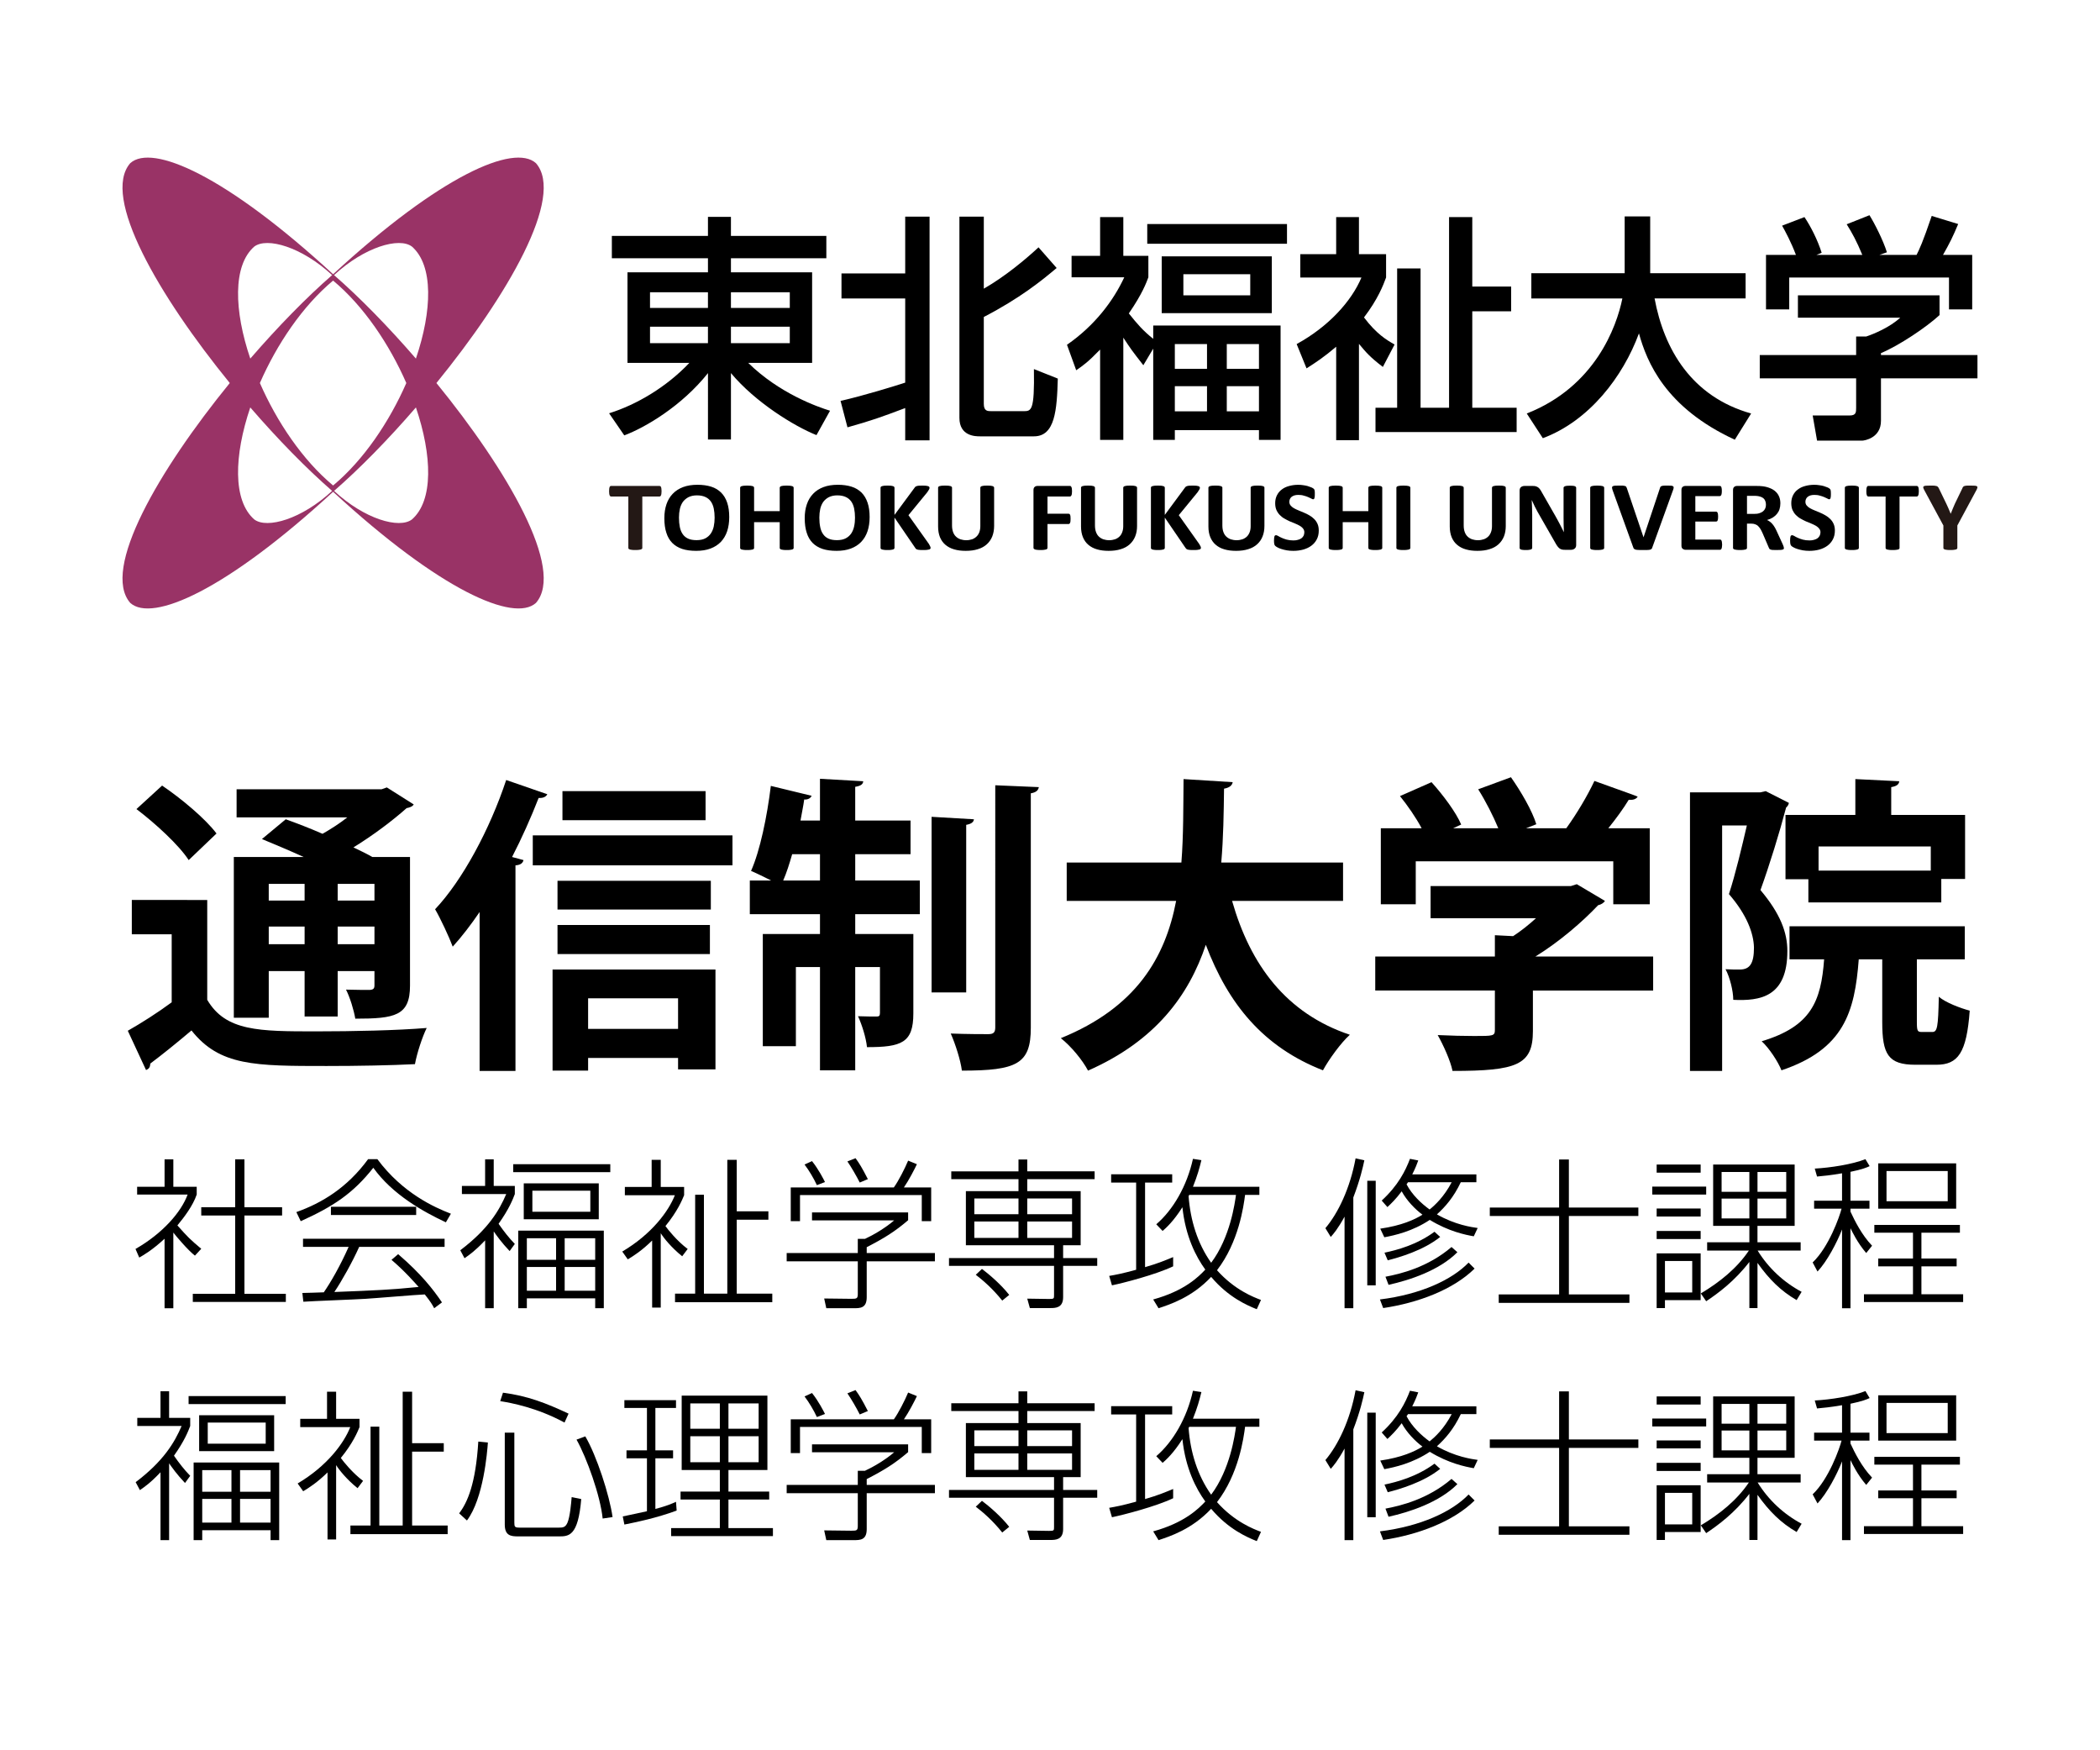 <?xml version="1.0" encoding="utf-8"?>
<!-- Generator: Adobe Illustrator 16.0.3, SVG Export Plug-In . SVG Version: 6.00 Build 0)  -->
<!DOCTYPE svg PUBLIC "-//W3C//DTD SVG 1.1//EN" "http://www.w3.org/Graphics/SVG/1.1/DTD/svg11.dtd">
<svg version="1.1" id="レイヤー_1" xmlns="http://www.w3.org/2000/svg" xmlns:xlink="http://www.w3.org/1999/xlink" x="0px"
	 y="0px" width="300px" height="250px" viewBox="0 0 300 250" enable-background="new 0 0 300 250" xml:space="preserve">
<g>
	<g>
		<path fill="#35B597" d="M43.274-50.843c-2.016-1.747-8.779,1.091-18.613,9.858C14.823-49.752,8.064-52.59,6.047-50.843
			c-2.684,2.97,2.608,11.764,9.132,19.509C8.655-23.592,3.363-14.792,6.047-11.823c2.017,1.745,8.776-1.091,18.614-9.861
			c9.834,8.771,16.597,11.606,18.613,9.861c2.685-2.969-2.607-11.77-9.132-19.511C40.667-39.08,45.959-47.874,43.274-50.843z
			 M31.897-43.438c1.981,1.678,1.857,5.678,0.362,9.937c-2.54-2.838-5.166-5.434-7.51-7.407
			C27.532-43.406,30.728-44.297,31.897-43.438z M24.661-22.242c-2.805-2.26-5.161-5.648-6.719-9.092
			c1.559-3.443,3.915-6.831,6.719-9.088c2.805,2.257,5.159,5.645,6.719,9.088C29.82-27.89,27.465-24.501,24.661-22.242z
			 M17.425-43.438c1.168-0.858,4.364,0.032,7.147,2.53c-2.346,1.973-4.97,4.568-7.513,7.407
			C15.566-37.76,15.444-41.761,17.425-43.438z M17.425-19.23c-1.981-1.679-1.859-5.678-0.365-9.937
			c2.543,2.839,5.167,5.431,7.513,7.406C21.789-19.262,18.594-18.371,17.425-19.23z M31.897-19.23
			c-1.17,0.859-4.365-0.032-7.148-2.53c2.344-1.976,4.969-4.567,7.51-7.406C33.754-24.908,33.878-20.909,31.897-19.23z"/>
		<g>
			<path fill="#58595B" d="M43.274-50.843c-2.016-1.747-8.779,1.091-18.613,9.858C14.823-49.752,8.064-52.59,6.047-50.843
				c-2.684,2.97,2.608,11.764,9.132,19.509C8.655-23.592,3.363-14.792,6.047-11.823c2.017,1.745,8.776-1.091,18.614-9.861
				c9.834,8.771,16.597,11.606,18.613,9.861c2.685-2.969-2.607-11.77-9.132-19.511C40.667-39.08,45.959-47.874,43.274-50.843z
				 M31.897-43.438c1.981,1.678,1.857,5.678,0.362,9.937c-2.54-2.838-5.166-5.434-7.51-7.407
				C27.532-43.406,30.728-44.297,31.897-43.438z M24.661-22.242c-2.805-2.26-5.161-5.648-6.719-9.092
				c1.559-3.443,3.915-6.831,6.719-9.088c2.805,2.257,5.159,5.645,6.719,9.088C29.82-27.89,27.465-24.501,24.661-22.242z
				 M17.425-43.438c1.168-0.858,4.364,0.032,7.147,2.53c-2.346,1.973-4.97,4.568-7.513,7.407
				C15.566-37.76,15.444-41.761,17.425-43.438z M17.425-19.23c-1.981-1.679-1.859-5.678-0.365-9.937
				c2.543,2.839,5.167,5.431,7.513,7.406C21.789-19.262,18.594-18.371,17.425-19.23z M31.897-19.23
				c-1.17,0.859-4.365-0.032-7.148-2.53c2.344-1.976,4.969-4.567,7.51-7.406C33.754-24.908,33.878-20.909,31.897-19.23z"/>
		</g>
	</g>
	<g>
		<g>
			<path fill="#231815" d="M69.926-42.404h-8.755v1.245h7.448v8.037h-5.866c2.87,2.721,6.372,3.901,7.511,4.244l-1.245,2.168
				c-2.025-0.783-5.613-2.909-7.848-5.504v5.886h-2.11v-5.886c-2.386,2.91-5.758,4.83-7.681,5.527l-1.392-1.96
				c2.532-0.764,5.275-2.342,7.365-4.475h-5.676v-8.037h7.385v-1.245h-8.819v-1.982h8.819v-1.691h2.11v1.691h8.755V-42.404z
				 M53.745-37.997h5.315v-1.389h-5.315V-37.997z M53.745-34.873h5.315v-1.458h-5.315V-34.873z M61.171-37.997h5.4v-1.389h-5.4
				V-37.997z M61.171-34.873h5.4v-1.458h-5.4V-34.873z"/>
		</g>
	</g>
	<g>
		<g>
			<path fill="#231815" d="M71.231-29.746c2.048-0.446,5.126-1.369,5.93-1.625v-7.469h-5.845v-2.217h5.845v-5.04h2.238v19.848
				h-2.238v-2.864c-2.258,0.822-3.102,1.114-5.296,1.71L71.231-29.746z M82.138-46.096h2.238v6.391
				c1.983-1.099,3.901-2.656,5.02-3.669l1.665,1.834c-1.391,1.14-3.374,2.681-6.685,4.346v7.699c0,0.657,0.335,0.657,0.738,0.657
				h2.889c0.74,0,1.035,0,0.972-3.735l2.193,0.846c-0.082,2.806-0.253,5.125-2.193,5.125h-4.958c-0.38,0-1.879,0-1.879-1.646
				V-46.096z"/>
		</g>
	</g>
	<g>
		<g>
			<path fill="#231815" d="M99.015-32.913c-1.073-1.329-1.159-1.454-1.835-2.446v9.071h-2.131v-8.015
				c-1.117,1.118-1.562,1.416-2.193,1.835l-0.846-2.259c2.574-1.727,4.263-3.921,5.256-5.988h-4.834v-1.902h2.616v-3.438h2.131
				v3.438h2.299v1.902c-0.188,0.483-0.548,1.454-1.793,3.205c0.782,0.948,1.286,1.518,2.238,2.256v-1.181h11.687v10.146h-1.982
				v-0.864h-7.721v0.864h-1.984v-8.099L99.015-32.913z M112.201-43.692H99.373v-1.749h12.829V-43.692z M110.809-37.53h-10.106
				v-5.043h10.106V-37.53z M101.907-32.595h2.953v-2.195h-2.953V-32.595z M101.907-28.822h2.953v-2.231h-2.953V-28.822z
				 M102.688-39.112h6.139v-1.875h-6.139V-39.112z M106.673-32.595h2.956v-2.195h-2.956V-32.595z M106.673-28.822h2.956v-2.231
				h-2.956V-28.822z"/>
		</g>
	</g>
	<g>
		<g>
			<path fill="#231815" d="M120.998-32.763c-1.203-0.887-1.562-1.31-2.194-2.046v8.545h-2.09v-8.292
				c-1.096,0.906-1.855,1.391-2.72,1.92l-0.906-2.155c2.952-1.561,5.04-3.815,5.948-5.905h-5.613v-2.068h3.291v-3.293h2.09v3.293
				h2.49v2.068c-0.252,0.674-0.76,1.939-2.027,3.542c1.141,1.458,2.047,1.984,2.806,2.405L120.998-32.763z M127.073-46.057h2.131
				v6.163h3.566v2.193h-3.566v8.564h4.071v2.149h-12.954v-2.149h1.986v-12.36h2.15v12.36h2.616V-46.057z"/>
		</g>
	</g>
	<g>
		<path fill="#231815" d="M134.201-28.631c6.265-2.379,8.249-7.677,8.776-10.207h-8.354v-2.24h8.565v-5.039h2.343v5.039h8.755v2.24
			h-8.353c0.864,4.493,3.373,8.711,8.86,10.207l-1.499,2.326c-6.393-2.849-8.08-6.921-8.799-9.432
			c-1.457,3.84-4.555,7.762-8.818,9.301L134.201-28.631z"/>
	</g>
	<g>
		<g>
			<path fill="#231815" d="M172.087-39.112v1.751c-1.204,1.074-3.713,2.699-5.377,3.375v0.168h8.857v2.069h-8.857v3.774
				c0,1.521-1.521,1.754-1.731,1.754h-4.134l-0.402-2.235h3.398c0.591,0,0.591-0.298,0.591-0.681v-2.612h-8.843v-2.069h8.843v-1.644
				h0.925c0.721-0.233,2.175-0.825,3.123-1.669h-9.389v-1.981H172.087z M158.905-42.7c-0.445-1.138-0.971-2.087-1.268-2.595
				l2.049-0.759c0.567,0.798,1.222,2.047,1.581,3.164l-0.487,0.19h4.218c-0.524-1.223-0.928-1.939-1.435-2.72l2.091-0.801
				c0.441,0.674,1.264,2.234,1.602,3.289l-0.696,0.232h3.417c0.253-0.485,0.569-1.119,1.391-3.459l2.427,0.719
				c-0.483,1.116-0.761,1.663-1.393,2.74h2.68v4.832h-2.132v-2.826h-14.659v2.826h-2.131V-42.7H158.905z"/>
		</g>
	</g>
	<g>
		<path fill="#231815" d="M54.803-21.732c0,0.084-0.005,0.156-0.012,0.21c-0.009,0.064-0.02,0.112-0.036,0.148
			c-0.016,0.036-0.038,0.066-0.059,0.082c-0.026,0.019-0.054,0.028-0.08,0.028h-1.578v4.564c0,0.026-0.009,0.055-0.03,0.078
			C52.982-16.6,52.95-16.58,52.9-16.564c-0.046,0.014-0.114,0.025-0.195,0.034c-0.083,0.008-0.184,0.011-0.31,0.011
			c-0.122,0-0.226-0.003-0.308-0.011c-0.083-0.009-0.149-0.021-0.197-0.034c-0.047-0.016-0.084-0.036-0.104-0.057
			c-0.02-0.023-0.031-0.052-0.031-0.078v-4.564h-1.575c-0.033,0-0.061-0.01-0.082-0.028c-0.025-0.016-0.043-0.046-0.06-0.082
			c-0.016-0.036-0.028-0.084-0.036-0.148c-0.009-0.054-0.013-0.126-0.013-0.21c0-0.091,0.004-0.163,0.013-0.225
			c0.008-0.061,0.021-0.114,0.036-0.15c0.016-0.034,0.034-0.057,0.06-0.078c0.021-0.014,0.049-0.019,0.082-0.019h4.436
			c0.026,0,0.054,0.005,0.08,0.019c0.021,0.021,0.043,0.044,0.059,0.078c0.017,0.036,0.027,0.09,0.036,0.15
			C54.798-21.895,54.803-21.823,54.803-21.732"/>
	</g>
	<g>
		<g>
			<path fill="#231815" d="M61.015-19.441c0,0.471-0.065,0.888-0.194,1.262c-0.129,0.369-0.323,0.682-0.578,0.942
				c-0.255,0.258-0.573,0.454-0.951,0.591c-0.378,0.136-0.814,0.202-1.31,0.202c-0.49,0-0.917-0.058-1.281-0.17
				c-0.365-0.116-0.669-0.293-0.912-0.533c-0.244-0.234-0.427-0.532-0.547-0.899c-0.122-0.36-0.183-0.793-0.183-1.294
				c0-0.461,0.065-0.867,0.195-1.236c0.128-0.366,0.321-0.677,0.578-0.934c0.255-0.256,0.573-0.454,0.951-0.591
				c0.378-0.136,0.816-0.206,1.315-0.206c0.476,0,0.896,0.059,1.263,0.168c0.364,0.112,0.668,0.293,0.913,0.529
				c0.244,0.234,0.43,0.537,0.555,0.896C60.952-20.356,61.015-19.931,61.015-19.441 M59.673-19.38c0-0.299-0.025-0.567-0.077-0.813
				c-0.054-0.24-0.141-0.447-0.267-0.625c-0.125-0.17-0.291-0.307-0.5-0.4c-0.206-0.095-0.465-0.146-0.776-0.146
				c-0.315,0-0.578,0.059-0.787,0.162c-0.21,0.108-0.383,0.253-0.512,0.425c-0.129,0.183-0.222,0.389-0.274,0.625
				c-0.053,0.237-0.082,0.493-0.082,0.756c0,0.31,0.028,0.59,0.078,0.835c0.053,0.244,0.139,0.458,0.264,0.633
				c0.123,0.175,0.289,0.309,0.495,0.4c0.208,0.094,0.469,0.139,0.783,0.139c0.316,0,0.578-0.054,0.789-0.158
				c0.21-0.106,0.38-0.249,0.51-0.429c0.13-0.185,0.222-0.391,0.276-0.633C59.647-18.854,59.673-19.108,59.673-19.38"/>
		</g>
	</g>
	<g>
		<path fill="#231815" d="M66.926-16.699c0,0.026-0.01,0.055-0.032,0.078c-0.021,0.021-0.056,0.041-0.103,0.057
			c-0.051,0.014-0.115,0.025-0.194,0.034c-0.081,0.008-0.184,0.011-0.309,0.011c-0.125,0-0.231-0.003-0.313-0.011
			c-0.083-0.009-0.146-0.021-0.195-0.034C65.734-16.58,65.7-16.6,65.68-16.621c-0.022-0.023-0.033-0.052-0.033-0.078v-2.291h-2.352
			v2.291c0,0.026-0.011,0.055-0.03,0.078c-0.02,0.021-0.052,0.041-0.102,0.057c-0.048,0.014-0.113,0.025-0.194,0.034
			c-0.081,0.008-0.185,0.011-0.311,0.011c-0.124,0-0.226-0.003-0.309-0.011c-0.083-0.009-0.148-0.021-0.198-0.034
			c-0.048-0.016-0.084-0.036-0.103-0.057c-0.021-0.023-0.033-0.052-0.033-0.078v-5.349c0-0.031,0.012-0.06,0.033-0.078
			c0.019-0.027,0.055-0.041,0.103-0.062c0.05-0.012,0.115-0.023,0.198-0.032c0.083-0.01,0.185-0.014,0.309-0.014
			c0.126,0,0.23,0.004,0.311,0.014c0.081,0.009,0.146,0.021,0.194,0.032c0.05,0.021,0.083,0.034,0.102,0.062
			c0.02,0.019,0.03,0.047,0.03,0.078v2.078h2.352v-2.078c0-0.031,0.011-0.06,0.033-0.078c0.02-0.027,0.054-0.041,0.101-0.062
			c0.048-0.012,0.112-0.023,0.195-0.032c0.082-0.01,0.188-0.014,0.313-0.014c0.125,0,0.228,0.004,0.309,0.014
			c0.08,0.009,0.144,0.021,0.194,0.032c0.047,0.021,0.082,0.034,0.103,0.062c0.021,0.019,0.032,0.047,0.032,0.078V-16.699z"/>
	</g>
	<g>
		<g>
			<path fill="#231815" d="M73.898-19.441c0,0.471-0.065,0.888-0.194,1.262c-0.131,0.369-0.323,0.682-0.58,0.942
				c-0.255,0.258-0.572,0.454-0.95,0.591c-0.378,0.136-0.814,0.202-1.312,0.202c-0.487,0-0.915-0.058-1.28-0.17
				c-0.365-0.116-0.669-0.293-0.913-0.533c-0.243-0.234-0.425-0.532-0.546-0.899c-0.121-0.36-0.182-0.793-0.182-1.294
				c0-0.461,0.064-0.867,0.195-1.236c0.13-0.366,0.322-0.677,0.578-0.934c0.257-0.256,0.572-0.454,0.952-0.591
				c0.378-0.136,0.814-0.206,1.314-0.206c0.477,0,0.897,0.059,1.261,0.168c0.365,0.112,0.668,0.293,0.917,0.529
				c0.242,0.234,0.427,0.537,0.553,0.896C73.835-20.356,73.898-19.931,73.898-19.441 M72.556-19.38c0-0.299-0.026-0.567-0.077-0.813
				c-0.055-0.24-0.14-0.447-0.266-0.625c-0.125-0.17-0.292-0.307-0.5-0.4c-0.207-0.095-0.466-0.146-0.777-0.146
				c-0.315,0-0.578,0.059-0.787,0.162c-0.212,0.108-0.381,0.253-0.512,0.425c-0.128,0.183-0.22,0.389-0.273,0.625
				c-0.053,0.237-0.08,0.493-0.08,0.756c0,0.31,0.025,0.59,0.078,0.835c0.05,0.244,0.138,0.458,0.264,0.633
				c0.122,0.175,0.286,0.309,0.494,0.4c0.208,0.094,0.468,0.139,0.784,0.139c0.314,0,0.576-0.054,0.787-0.158
				c0.211-0.106,0.382-0.249,0.511-0.429c0.13-0.185,0.22-0.391,0.276-0.633C72.529-18.854,72.556-19.108,72.556-19.38"/>
		</g>
	</g>
	<g>
		<path fill="#231815" d="M79.493-16.716c0,0.034-0.008,0.064-0.025,0.088c-0.021,0.026-0.053,0.045-0.104,0.063
			c-0.049,0.016-0.119,0.027-0.206,0.036c-0.086,0.008-0.197,0.011-0.33,0.011c-0.212,0-0.363-0.005-0.456-0.02
			c-0.092-0.016-0.159-0.035-0.198-0.063c-0.041-0.036-0.073-0.067-0.095-0.108l-1.901-2.688v2.688c0,0.032-0.01,0.061-0.031,0.084
			c-0.018,0.024-0.052,0.043-0.099,0.061c-0.05,0.016-0.114,0.027-0.197,0.036c-0.081,0.008-0.184,0.011-0.31,0.011
			c-0.125,0-0.227-0.003-0.31-0.011c-0.083-0.009-0.147-0.021-0.196-0.036c-0.049-0.018-0.084-0.036-0.105-0.061
			c-0.02-0.023-0.03-0.052-0.03-0.084v-5.332c0-0.032,0.01-0.064,0.03-0.083c0.021-0.025,0.057-0.041,0.105-0.06
			c0.049-0.014,0.114-0.025,0.196-0.038c0.083-0.006,0.185-0.01,0.31-0.01c0.125,0,0.229,0.004,0.31,0.01
			c0.083,0.013,0.146,0.024,0.197,0.038c0.047,0.019,0.082,0.034,0.099,0.06c0.021,0.019,0.031,0.051,0.031,0.083v2.41l1.842-2.408
			c0.022-0.038,0.049-0.068,0.082-0.095c0.033-0.023,0.075-0.044,0.127-0.058c0.053-0.015,0.117-0.026,0.198-0.032
			c0.08-0.004,0.186-0.008,0.313-0.008c0.13,0,0.235,0.004,0.321,0.01c0.084,0.013,0.151,0.024,0.204,0.038
			c0.048,0.021,0.084,0.036,0.102,0.063c0.021,0.025,0.03,0.05,0.03,0.08c0,0.048-0.014,0.098-0.043,0.151
			c-0.028,0.053-0.085,0.133-0.167,0.249l-1.726,2.033l1.882,2.563c0.071,0.119,0.114,0.199,0.128,0.237
			C79.485-16.768,79.493-16.736,79.493-16.716"/>
	</g>
	<g>
		<path fill="#231815" d="M85.322-18.652c0,0.345-0.059,0.657-0.173,0.932c-0.113,0.272-0.279,0.507-0.501,0.695
			c-0.219,0.188-0.491,0.335-0.815,0.434c-0.326,0.098-0.697,0.147-1.12,0.147c-0.393,0-0.748-0.042-1.064-0.13
			c-0.313-0.09-0.58-0.227-0.797-0.405c-0.217-0.182-0.383-0.408-0.499-0.677c-0.114-0.272-0.174-0.587-0.174-0.949v-3.442
			c0-0.031,0.011-0.06,0.028-0.078c0.022-0.027,0.056-0.041,0.106-0.062c0.05-0.012,0.115-0.023,0.196-0.036
			c0.082-0.006,0.186-0.01,0.311-0.01c0.124,0,0.226,0.004,0.307,0.01c0.082,0.013,0.146,0.024,0.195,0.036
			c0.049,0.021,0.084,0.034,0.104,0.062c0.021,0.019,0.032,0.047,0.032,0.078v3.34c0,0.229,0.03,0.421,0.091,0.585
			c0.063,0.166,0.15,0.303,0.266,0.412c0.113,0.106,0.252,0.188,0.413,0.241c0.161,0.054,0.339,0.082,0.536,0.082
			c0.204,0,0.381-0.032,0.541-0.084c0.158-0.055,0.293-0.139,0.4-0.243c0.113-0.105,0.196-0.237,0.259-0.394
			c0.058-0.156,0.088-0.333,0.088-0.531v-3.408c0-0.031,0.011-0.06,0.031-0.078c0.018-0.027,0.051-0.041,0.101-0.062
			c0.048-0.012,0.116-0.023,0.198-0.036c0.083-0.006,0.185-0.01,0.307-0.01c0.125,0,0.225,0.004,0.305,0.01
			c0.079,0.013,0.144,0.024,0.191,0.036c0.05,0.021,0.083,0.034,0.102,0.062c0.02,0.019,0.032,0.047,0.032,0.078V-18.652z"/>
	</g>
	<g>
		<path fill="#231815" d="M92.47-21.732c0,0.088-0.006,0.16-0.014,0.218c-0.008,0.063-0.02,0.106-0.039,0.143
			c-0.019,0.034-0.039,0.064-0.061,0.08c-0.024,0.019-0.049,0.028-0.078,0.028h-2.059v1.521h1.932c0.029,0,0.056,0.007,0.078,0.017
			c0.022,0.021,0.045,0.04,0.061,0.076c0.018,0.038,0.03,0.08,0.039,0.145c0.008,0.054,0.01,0.13,0.01,0.216
			c0,0.09-0.002,0.16-0.01,0.221c-0.009,0.058-0.021,0.107-0.039,0.145c-0.016,0.037-0.039,0.063-0.061,0.081
			c-0.021,0.013-0.048,0.022-0.078,0.022h-1.932v2.113c0,0.028-0.01,0.057-0.029,0.08c-0.019,0.024-0.052,0.043-0.103,0.061
			c-0.052,0.016-0.116,0.027-0.197,0.036c-0.081,0.008-0.184,0.011-0.311,0.011c-0.122,0-0.229-0.003-0.308-0.011
			c-0.084-0.009-0.15-0.021-0.197-0.036c-0.05-0.018-0.085-0.036-0.105-0.061c-0.021-0.023-0.033-0.052-0.033-0.08v-5.138
			c0-0.125,0.038-0.223,0.11-0.276c0.072-0.059,0.162-0.083,0.27-0.083h2.962c0.029,0,0.054,0.005,0.078,0.019
			c0.021,0.021,0.042,0.044,0.061,0.078c0.019,0.036,0.031,0.09,0.039,0.15C92.464-21.895,92.47-21.823,92.47-21.732"/>
	</g>
	<g>
		<path fill="#231815" d="M98.44-18.652c0,0.345-0.058,0.657-0.173,0.932c-0.113,0.272-0.28,0.507-0.501,0.695
			c-0.22,0.188-0.491,0.335-0.815,0.434c-0.325,0.098-0.697,0.147-1.118,0.147c-0.396,0-0.75-0.042-1.065-0.13
			c-0.315-0.09-0.582-0.227-0.797-0.405c-0.218-0.182-0.383-0.408-0.499-0.677c-0.115-0.272-0.174-0.587-0.174-0.949v-3.442
			c0-0.031,0.01-0.06,0.03-0.078c0.019-0.027,0.054-0.041,0.105-0.062c0.05-0.012,0.117-0.023,0.197-0.036
			c0.081-0.006,0.185-0.01,0.312-0.01c0.123,0,0.225,0.004,0.305,0.01c0.081,0.013,0.146,0.024,0.196,0.036
			c0.047,0.021,0.083,0.034,0.103,0.062c0.021,0.019,0.032,0.047,0.032,0.078v3.34c0,0.229,0.032,0.421,0.093,0.585
			c0.063,0.166,0.15,0.303,0.265,0.412c0.115,0.106,0.252,0.188,0.413,0.241c0.163,0.054,0.34,0.082,0.537,0.082
			c0.203,0,0.381-0.032,0.54-0.084c0.16-0.055,0.296-0.139,0.405-0.243c0.109-0.105,0.195-0.237,0.254-0.394
			c0.061-0.156,0.09-0.333,0.09-0.531v-3.408c0-0.031,0.01-0.06,0.029-0.078c0.019-0.027,0.053-0.041,0.104-0.062
			c0.048-0.012,0.111-0.023,0.196-0.036c0.082-0.006,0.185-0.01,0.307-0.01c0.124,0,0.225,0.004,0.304,0.01
			c0.079,0.013,0.145,0.024,0.192,0.036c0.048,0.021,0.081,0.034,0.104,0.062c0.017,0.019,0.03,0.047,0.03,0.078V-18.652z"/>
	</g>
	<g>
		<path fill="#231815" d="M104.303-16.716c0,0.034-0.011,0.064-0.028,0.088c-0.017,0.026-0.05,0.045-0.101,0.063
			c-0.048,0.016-0.121,0.027-0.205,0.036c-0.089,0.008-0.199,0.011-0.333,0.011c-0.212,0-0.362-0.005-0.455-0.02
			c-0.092-0.016-0.159-0.035-0.199-0.063c-0.04-0.036-0.07-0.067-0.096-0.108l-1.899-2.688v2.688c0,0.032-0.008,0.061-0.031,0.084
			c-0.019,0.024-0.051,0.043-0.101,0.061c-0.048,0.016-0.111,0.027-0.193,0.036c-0.083,0.008-0.185,0.011-0.313,0.011
			c-0.124,0-0.225-0.003-0.308-0.011c-0.083-0.009-0.149-0.021-0.196-0.036c-0.049-0.018-0.084-0.036-0.108-0.061
			c-0.02-0.023-0.028-0.052-0.028-0.084v-5.332c0-0.032,0.008-0.064,0.028-0.083c0.024-0.025,0.059-0.041,0.108-0.06
			c0.047-0.014,0.114-0.025,0.196-0.038c0.083-0.006,0.184-0.01,0.308-0.01c0.127,0,0.229,0.004,0.313,0.01
			c0.082,0.013,0.145,0.024,0.193,0.038c0.05,0.019,0.083,0.034,0.101,0.06c0.023,0.019,0.031,0.051,0.031,0.083v2.41l1.84-2.408
			c0.023-0.038,0.052-0.068,0.085-0.095c0.032-0.023,0.073-0.044,0.126-0.058c0.052-0.015,0.116-0.026,0.199-0.032
			c0.08-0.004,0.186-0.008,0.311-0.008c0.129,0,0.235,0.004,0.322,0.01c0.083,0.013,0.15,0.024,0.203,0.038
			c0.048,0.021,0.083,0.036,0.102,0.063c0.021,0.025,0.031,0.05,0.031,0.08c0,0.048-0.015,0.098-0.045,0.151
			c-0.029,0.053-0.084,0.133-0.164,0.249l-1.726,2.033l1.88,2.563c0.072,0.119,0.115,0.199,0.131,0.237
			C104.294-16.768,104.303-16.736,104.303-16.716"/>
	</g>
	<g>
		<path fill="#231815" d="M110.129-18.652c0,0.345-0.057,0.657-0.171,0.932c-0.113,0.272-0.28,0.507-0.5,0.695
			s-0.491,0.335-0.817,0.434c-0.326,0.098-0.697,0.147-1.117,0.147c-0.396,0-0.752-0.042-1.067-0.13
			c-0.314-0.09-0.582-0.227-0.797-0.405c-0.217-0.182-0.382-0.408-0.498-0.677c-0.116-0.272-0.175-0.587-0.175-0.949v-3.442
			c0-0.031,0.012-0.06,0.031-0.078c0.021-0.027,0.055-0.041,0.105-0.062c0.048-0.012,0.116-0.023,0.195-0.036
			c0.083-0.006,0.187-0.01,0.313-0.01c0.124,0,0.225,0.004,0.307,0.01c0.082,0.013,0.143,0.024,0.194,0.036
			c0.047,0.021,0.083,0.034,0.104,0.062c0.021,0.019,0.032,0.047,0.032,0.078v3.34c0,0.229,0.03,0.421,0.092,0.585
			c0.061,0.166,0.149,0.303,0.266,0.412c0.116,0.106,0.254,0.188,0.413,0.241c0.161,0.054,0.338,0.082,0.537,0.082
			c0.203,0,0.382-0.032,0.539-0.084c0.16-0.055,0.293-0.139,0.405-0.243c0.108-0.105,0.196-0.237,0.255-0.394
			c0.061-0.156,0.09-0.333,0.09-0.531v-3.408c0-0.031,0.01-0.06,0.029-0.078c0.02-0.027,0.055-0.041,0.102-0.062
			c0.051-0.012,0.114-0.023,0.197-0.036c0.083-0.006,0.187-0.01,0.308-0.01c0.124,0,0.225,0.004,0.305,0.01
			c0.08,0.013,0.143,0.024,0.19,0.036c0.05,0.021,0.083,0.034,0.106,0.062c0.02,0.019,0.027,0.047,0.027,0.078V-18.652z"/>
	</g>
	<g>
		<path fill="#231815" d="M115.117-18.243c0,0.301-0.063,0.561-0.185,0.783c-0.122,0.229-0.291,0.414-0.501,0.563
			c-0.209,0.151-0.458,0.262-0.738,0.34c-0.284,0.072-0.585,0.112-0.906,0.112c-0.216,0-0.419-0.014-0.605-0.048
			c-0.184-0.032-0.351-0.07-0.493-0.114c-0.142-0.046-0.262-0.089-0.358-0.142c-0.094-0.051-0.163-0.095-0.207-0.133
			c-0.041-0.036-0.072-0.09-0.089-0.162c-0.018-0.074-0.027-0.177-0.027-0.311c0-0.09,0.004-0.164,0.011-0.225
			c0.006-0.064,0.016-0.116,0.031-0.154c0.015-0.04,0.034-0.061,0.058-0.08c0.025-0.015,0.055-0.021,0.085-0.021
			c0.046,0,0.108,0.021,0.19,0.069c0.083,0.05,0.19,0.103,0.322,0.163c0.128,0.058,0.283,0.109,0.464,0.158
			c0.181,0.05,0.386,0.073,0.624,0.073c0.155,0,0.296-0.018,0.418-0.052c0.123-0.035,0.229-0.08,0.314-0.143
			c0.084-0.06,0.152-0.136,0.196-0.225c0.044-0.094,0.069-0.191,0.069-0.304c0-0.128-0.038-0.238-0.117-0.331
			c-0.077-0.094-0.181-0.174-0.304-0.248c-0.125-0.07-0.269-0.133-0.425-0.196c-0.158-0.064-0.321-0.131-0.492-0.2
			c-0.168-0.072-0.333-0.15-0.49-0.24c-0.158-0.087-0.302-0.194-0.427-0.318c-0.123-0.122-0.225-0.271-0.303-0.439
			c-0.078-0.17-0.117-0.372-0.117-0.608c0-0.271,0.059-0.509,0.169-0.715c0.112-0.209,0.264-0.377,0.45-0.512
			c0.19-0.138,0.416-0.24,0.672-0.303c0.258-0.069,0.531-0.104,0.82-0.104c0.147,0,0.298,0.006,0.447,0.03
			c0.149,0.023,0.288,0.048,0.417,0.082c0.132,0.036,0.247,0.076,0.346,0.12c0.102,0.044,0.167,0.08,0.2,0.11
			c0.033,0.025,0.056,0.05,0.066,0.073c0.011,0.019,0.021,0.047,0.03,0.081c0.007,0.034,0.014,0.078,0.017,0.126
			s0.003,0.114,0.003,0.192c0,0.082-0.001,0.152-0.006,0.216c-0.005,0.055-0.013,0.104-0.025,0.143
			c-0.01,0.036-0.026,0.066-0.048,0.08c-0.021,0.021-0.049,0.028-0.086,0.028c-0.035,0-0.089-0.022-0.169-0.063
			c-0.077-0.041-0.175-0.083-0.288-0.131c-0.113-0.047-0.246-0.092-0.394-0.129c-0.147-0.041-0.313-0.062-0.49-0.062
			c-0.14,0-0.262,0.016-0.365,0.044c-0.104,0.03-0.191,0.074-0.26,0.128c-0.071,0.055-0.122,0.121-0.155,0.196
			c-0.035,0.078-0.053,0.156-0.053,0.24c0,0.125,0.038,0.234,0.114,0.325c0.076,0.091,0.178,0.176,0.306,0.244
			c0.129,0.072,0.273,0.143,0.437,0.202c0.162,0.064,0.326,0.132,0.496,0.2c0.167,0.066,0.335,0.147,0.498,0.24
			c0.16,0.087,0.305,0.194,0.433,0.319c0.124,0.122,0.227,0.269,0.305,0.437C115.078-18.669,115.117-18.472,115.117-18.243"/>
	</g>
	<g>
		<path fill="#231815" d="M120.943-16.699c0,0.026-0.011,0.055-0.031,0.078c-0.023,0.021-0.057,0.041-0.103,0.057
			c-0.049,0.014-0.116,0.025-0.197,0.034c-0.079,0.008-0.181,0.011-0.306,0.011s-0.23-0.003-0.315-0.011
			c-0.082-0.009-0.144-0.021-0.193-0.034c-0.046-0.016-0.082-0.036-0.101-0.057c-0.022-0.023-0.033-0.052-0.033-0.078v-2.291h-2.352
			v2.291c0,0.026-0.011,0.055-0.03,0.078c-0.019,0.021-0.053,0.041-0.102,0.057c-0.049,0.014-0.113,0.025-0.195,0.034
			c-0.082,0.008-0.184,0.011-0.311,0.011c-0.124,0-0.227-0.003-0.309-0.011c-0.083-0.009-0.148-0.021-0.196-0.034
			c-0.051-0.016-0.085-0.036-0.106-0.057c-0.021-0.023-0.032-0.052-0.032-0.078v-5.349c0-0.031,0.012-0.06,0.032-0.078
			c0.021-0.027,0.055-0.041,0.106-0.062c0.047-0.012,0.113-0.023,0.196-0.032c0.083-0.01,0.185-0.014,0.309-0.014
			c0.127,0,0.229,0.004,0.311,0.014c0.082,0.009,0.146,0.021,0.195,0.032c0.049,0.021,0.083,0.034,0.102,0.062
			c0.02,0.019,0.03,0.047,0.03,0.078v2.078h2.352v-2.078c0-0.031,0.011-0.06,0.033-0.078c0.019-0.027,0.055-0.041,0.101-0.062
			c0.049-0.012,0.111-0.023,0.193-0.032c0.084-0.01,0.19-0.014,0.315-0.014s0.227,0.004,0.306,0.014
			c0.082,0.009,0.148,0.021,0.197,0.032c0.046,0.021,0.08,0.034,0.103,0.062c0.02,0.019,0.031,0.047,0.031,0.078V-16.699z"/>
	</g>
	<g>
		<path fill="#231815" d="M123.521-16.699c0,0.026-0.013,0.055-0.033,0.078c-0.022,0.021-0.058,0.041-0.104,0.057
			c-0.048,0.014-0.113,0.025-0.195,0.034c-0.079,0.008-0.185,0.011-0.311,0.011c-0.121,0-0.226-0.003-0.31-0.011
			c-0.082-0.009-0.146-0.021-0.196-0.034c-0.047-0.016-0.083-0.036-0.104-0.057c-0.021-0.023-0.032-0.052-0.032-0.078v-5.349
			c0-0.031,0.01-0.06,0.032-0.078c0.021-0.027,0.057-0.041,0.106-0.062c0.051-0.012,0.115-0.023,0.197-0.032
			c0.08-0.01,0.185-0.014,0.306-0.014c0.126,0,0.232,0.004,0.311,0.014c0.082,0.009,0.147,0.021,0.195,0.032
			c0.046,0.021,0.083,0.034,0.104,0.062c0.02,0.019,0.033,0.047,0.033,0.078V-16.699z"/>
	</g>
	<g>
		<path fill="#231815" d="M132.278-18.652c0,0.345-0.058,0.657-0.17,0.932c-0.113,0.272-0.281,0.507-0.502,0.695
			c-0.218,0.188-0.49,0.335-0.816,0.434c-0.325,0.098-0.696,0.147-1.117,0.147c-0.395,0-0.75-0.042-1.066-0.13
			c-0.314-0.09-0.579-0.227-0.794-0.405c-0.221-0.182-0.384-0.408-0.5-0.677c-0.114-0.272-0.173-0.587-0.173-0.949v-3.442
			c0-0.031,0.011-0.06,0.029-0.078c0.021-0.027,0.055-0.041,0.105-0.062c0.051-0.012,0.115-0.023,0.198-0.036
			c0.081-0.006,0.186-0.01,0.311-0.01c0.122,0,0.226,0.004,0.307,0.01c0.081,0.013,0.144,0.024,0.196,0.036
			c0.046,0.021,0.082,0.034,0.101,0.062c0.022,0.019,0.034,0.047,0.034,0.078v3.34c0,0.229,0.03,0.421,0.09,0.585
			c0.063,0.166,0.151,0.303,0.267,0.412c0.114,0.106,0.252,0.188,0.414,0.241c0.16,0.054,0.338,0.082,0.536,0.082
			c0.203,0,0.381-0.032,0.539-0.084c0.159-0.055,0.295-0.139,0.405-0.243c0.109-0.105,0.194-0.237,0.254-0.394
			c0.06-0.156,0.089-0.333,0.089-0.531v-3.408c0-0.031,0.011-0.06,0.03-0.078c0.02-0.027,0.053-0.041,0.102-0.062
			c0.049-0.012,0.113-0.023,0.197-0.036c0.084-0.006,0.184-0.01,0.309-0.01c0.125,0,0.225,0.004,0.304,0.01
			c0.079,0.013,0.143,0.024,0.192,0.036c0.048,0.021,0.083,0.034,0.103,0.062c0.018,0.019,0.029,0.047,0.029,0.078V-18.652z"/>
	</g>
	<g>
		<path fill="#231815" d="M138.737-16.947c0,0.07-0.013,0.127-0.039,0.181c-0.026,0.05-0.063,0.097-0.104,0.128
			c-0.045,0.038-0.097,0.064-0.156,0.076c-0.061,0.023-0.122,0.028-0.183,0.028h-0.544c-0.115,0-0.21-0.009-0.293-0.03
			c-0.083-0.021-0.161-0.057-0.23-0.114c-0.07-0.052-0.136-0.126-0.2-0.218c-0.067-0.095-0.142-0.213-0.222-0.357l-1.567-2.645
			c-0.089-0.156-0.182-0.331-0.275-0.509c-0.093-0.186-0.179-0.362-0.253-0.534h-0.009c0.013,0.212,0.021,0.421,0.028,0.627
			c0.006,0.21,0.01,0.423,0.01,0.646v2.963c0,0.026-0.01,0.055-0.026,0.078c-0.019,0.024-0.05,0.043-0.095,0.061
			c-0.043,0.016-0.101,0.027-0.177,0.036c-0.074,0.008-0.169,0.011-0.286,0.011c-0.112,0-0.208-0.003-0.283-0.011
			c-0.075-0.009-0.134-0.021-0.175-0.036c-0.042-0.018-0.073-0.036-0.086-0.061c-0.017-0.023-0.027-0.052-0.027-0.078v-5.092
			c0-0.136,0.048-0.238,0.135-0.309c0.091-0.065,0.199-0.099,0.329-0.099h0.685c0.125,0,0.229,0.005,0.311,0.024
			c0.084,0.021,0.159,0.054,0.227,0.097c0.067,0.042,0.129,0.104,0.187,0.182c0.058,0.074,0.118,0.171,0.179,0.287l1.226,2.069
			c0.072,0.124,0.142,0.246,0.21,0.366c0.072,0.122,0.139,0.246,0.202,0.367c0.068,0.122,0.13,0.241,0.191,0.356
			c0.062,0.119,0.121,0.234,0.182,0.354h0.003c-0.009-0.21-0.017-0.422-0.022-0.646c-0.004-0.217-0.008-0.433-0.008-0.633v-2.656
			c0-0.03,0.011-0.052,0.03-0.076c0.02-0.026,0.051-0.046,0.098-0.063c0.045-0.02,0.105-0.028,0.181-0.038
			c0.074-0.01,0.169-0.012,0.283-0.012c0.11,0,0.204,0.002,0.28,0.012c0.072,0.01,0.132,0.019,0.172,0.038
			c0.042,0.017,0.07,0.036,0.086,0.063c0.015,0.024,0.024,0.046,0.024,0.076V-16.947z"/>
	</g>
	<g>
		<path fill="#231815" d="M141.31-16.699c0,0.026-0.012,0.055-0.032,0.078c-0.022,0.021-0.058,0.041-0.105,0.057
			c-0.049,0.014-0.113,0.025-0.194,0.034c-0.079,0.008-0.187,0.011-0.311,0.011c-0.122,0-0.228-0.003-0.31-0.011
			c-0.083-0.009-0.146-0.021-0.197-0.034c-0.047-0.016-0.081-0.036-0.102-0.057c-0.021-0.023-0.032-0.052-0.032-0.078v-5.349
			c0-0.031,0.011-0.06,0.032-0.078c0.021-0.027,0.057-0.041,0.105-0.062c0.051-0.012,0.117-0.023,0.197-0.032
			c0.082-0.01,0.185-0.014,0.307-0.014c0.124,0,0.231,0.004,0.311,0.014c0.081,0.009,0.145,0.021,0.194,0.032
			c0.048,0.021,0.083,0.034,0.105,0.062c0.02,0.019,0.032,0.047,0.032,0.078V-16.699z"/>
	</g>
	<g>
		<path fill="#231815" d="M145.726-16.745c-0.016,0.05-0.034,0.09-0.062,0.118c-0.026,0.029-0.069,0.057-0.126,0.072
			c-0.061,0.019-0.139,0.026-0.238,0.03c-0.102,0.005-0.232,0.005-0.395,0.005c-0.131,0-0.24,0-0.333,0
			c-0.091-0.003-0.17-0.005-0.236-0.011c-0.065-0.004-0.116-0.013-0.157-0.026c-0.039-0.012-0.075-0.027-0.102-0.044
			s-0.049-0.04-0.064-0.063c-0.013-0.026-0.028-0.057-0.042-0.095l-1.871-5.018c-0.04-0.106-0.063-0.188-0.07-0.253
			c-0.008-0.06,0.007-0.106,0.049-0.135c0.039-0.031,0.109-0.05,0.207-0.06c0.098-0.006,0.234-0.01,0.41-0.01
			c0.147,0,0.263,0.004,0.35,0.006c0.081,0.008,0.146,0.02,0.192,0.034c0.044,0.014,0.076,0.036,0.093,0.067
			c0.019,0.028,0.036,0.063,0.052,0.108l1.534,4.367h0.005l1.5-4.347c0.013-0.048,0.03-0.089,0.048-0.12
			c0.02-0.032,0.055-0.057,0.102-0.072c0.047-0.015,0.113-0.03,0.201-0.038c0.086-0.002,0.207-0.006,0.359-0.006
			c0.153,0,0.268,0.004,0.35,0.01c0.081,0.013,0.139,0.034,0.169,0.066c0.031,0.034,0.044,0.082,0.029,0.143
			c-0.01,0.062-0.036,0.142-0.074,0.246L145.726-16.745z"/>
	</g>
	<g>
		<path fill="#231815" d="M152.13-16.993c0,0.08-0.006,0.154-0.016,0.21c-0.004,0.059-0.019,0.104-0.036,0.139
			c-0.015,0.038-0.035,0.061-0.059,0.078c-0.024,0.016-0.051,0.027-0.08,0.027h-3.162c-0.105,0-0.196-0.033-0.27-0.09
			c-0.071-0.058-0.109-0.148-0.109-0.278v-4.938c0-0.125,0.039-0.223,0.109-0.276c0.074-0.059,0.164-0.083,0.27-0.083h3.14
			c0.031,0,0.057,0.005,0.078,0.017c0.024,0.021,0.044,0.04,0.061,0.078c0.016,0.036,0.029,0.08,0.036,0.143
			c0.01,0.052,0.013,0.128,0.013,0.212c0,0.082-0.002,0.152-0.013,0.213c-0.007,0.056-0.021,0.098-0.036,0.134
			c-0.016,0.036-0.036,0.063-0.061,0.078c-0.021,0.016-0.047,0.028-0.078,0.028h-2.245v1.38h1.902c0.028,0,0.055,0.005,0.08,0.023
			c0.025,0.015,0.046,0.041,0.063,0.075c0.014,0.031,0.026,0.081,0.034,0.134c0.008,0.06,0.012,0.126,0.012,0.21
			s-0.004,0.152-0.012,0.211c-0.008,0.052-0.021,0.098-0.034,0.128c-0.017,0.038-0.038,0.061-0.063,0.074
			c-0.025,0.018-0.052,0.023-0.08,0.023h-1.902v1.598h2.268c0.028,0,0.055,0.009,0.08,0.023c0.024,0.014,0.044,0.04,0.059,0.078
			c0.018,0.034,0.032,0.078,0.036,0.139C152.125-17.149,152.13-17.077,152.13-16.993"/>
	</g>
	<g>
		<g>
			<path fill="#231815" d="M157.806-16.69c0,0.032-0.01,0.052-0.021,0.08c-0.012,0.019-0.043,0.04-0.09,0.054
				c-0.05,0.018-0.122,0.024-0.215,0.03c-0.095,0.004-0.225,0.007-0.385,0.007c-0.136,0-0.246-0.003-0.328-0.007
				c-0.079-0.006-0.143-0.013-0.192-0.036c-0.045-0.012-0.076-0.035-0.097-0.055c-0.018-0.029-0.036-0.059-0.049-0.094l-0.564-1.264
				c-0.066-0.148-0.135-0.271-0.198-0.385c-0.066-0.104-0.138-0.198-0.217-0.274c-0.082-0.078-0.172-0.131-0.273-0.166
				c-0.107-0.04-0.226-0.059-0.363-0.059h-0.397v2.163c0,0.022-0.009,0.049-0.032,0.074c-0.021,0.021-0.053,0.041-0.104,0.057
				c-0.05,0.014-0.114,0.025-0.195,0.034c-0.079,0.008-0.183,0.011-0.31,0.011c-0.122,0-0.225-0.003-0.309-0.011
				c-0.084-0.009-0.148-0.021-0.196-0.034c-0.046-0.016-0.084-0.036-0.104-0.057c-0.019-0.025-0.031-0.052-0.031-0.074v-5.149
				c0-0.125,0.039-0.223,0.111-0.276c0.075-0.059,0.163-0.083,0.272-0.083h1.628c0.167,0,0.3,0,0.405,0.005
				c0.109,0.008,0.207,0.014,0.295,0.023c0.253,0.028,0.482,0.087,0.683,0.168c0.199,0.078,0.375,0.179,0.514,0.31
				c0.143,0.124,0.249,0.275,0.326,0.448c0.074,0.173,0.111,0.374,0.111,0.595c0,0.188-0.03,0.366-0.082,0.522
				c-0.052,0.156-0.13,0.291-0.237,0.415c-0.102,0.122-0.231,0.227-0.384,0.319c-0.151,0.092-0.325,0.165-0.52,0.218
				c0.097,0.04,0.184,0.092,0.267,0.152c0.082,0.058,0.158,0.124,0.233,0.212c0.073,0.08,0.141,0.177,0.204,0.283
				c0.068,0.107,0.131,0.226,0.192,0.36l0.53,1.12c0.05,0.105,0.079,0.189,0.097,0.241C157.795-16.762,157.806-16.72,157.806-16.69
				 M156.155-20.533c0-0.187-0.046-0.343-0.138-0.478c-0.094-0.125-0.249-0.216-0.466-0.266c-0.061-0.018-0.135-0.028-0.219-0.038
				c-0.083-0.012-0.194-0.014-0.343-0.014h-0.574v1.603h0.652c0.182,0,0.339-0.014,0.478-0.054c0.133-0.038,0.246-0.097,0.339-0.166
				c0.092-0.071,0.16-0.159,0.206-0.259C156.134-20.3,156.155-20.411,156.155-20.533"/>
		</g>
	</g>
	<g>
		<path fill="#231815" d="M162.48-18.243c0,0.301-0.063,0.561-0.186,0.783c-0.122,0.229-0.29,0.414-0.501,0.563
			c-0.209,0.151-0.457,0.262-0.739,0.34c-0.281,0.072-0.583,0.112-0.903,0.112c-0.218,0-0.42-0.014-0.604-0.048
			c-0.188-0.032-0.351-0.07-0.495-0.114c-0.143-0.046-0.263-0.089-0.356-0.142c-0.097-0.051-0.165-0.095-0.208-0.133
			c-0.041-0.036-0.07-0.09-0.088-0.162c-0.017-0.074-0.026-0.177-0.026-0.311c0-0.09,0.003-0.164,0.01-0.225
			c0.005-0.064,0.017-0.116,0.031-0.154c0.014-0.04,0.034-0.061,0.059-0.08c0.024-0.015,0.052-0.021,0.085-0.021
			c0.045,0,0.107,0.021,0.191,0.069c0.083,0.05,0.188,0.103,0.319,0.163c0.131,0.058,0.285,0.109,0.464,0.158
			c0.181,0.05,0.387,0.073,0.624,0.073c0.156,0,0.295-0.018,0.42-0.052c0.122-0.035,0.227-0.08,0.313-0.143
			c0.085-0.06,0.153-0.136,0.196-0.225c0.047-0.094,0.072-0.191,0.072-0.304c0-0.128-0.039-0.238-0.12-0.331
			c-0.078-0.094-0.18-0.174-0.304-0.248c-0.125-0.07-0.266-0.133-0.427-0.196c-0.158-0.064-0.32-0.131-0.489-0.2
			c-0.167-0.072-0.334-0.15-0.491-0.24c-0.159-0.087-0.301-0.194-0.427-0.318c-0.122-0.122-0.225-0.271-0.302-0.439
			c-0.077-0.17-0.118-0.372-0.118-0.608c0-0.271,0.057-0.509,0.168-0.715c0.113-0.209,0.262-0.377,0.452-0.512
			c0.188-0.138,0.414-0.24,0.671-0.303c0.259-0.069,0.531-0.104,0.82-0.104c0.148,0,0.298,0.006,0.446,0.03
			c0.147,0.023,0.288,0.048,0.418,0.082c0.13,0.036,0.244,0.076,0.346,0.12c0.1,0.044,0.165,0.08,0.198,0.11
			c0.032,0.025,0.056,0.05,0.066,0.073c0.011,0.019,0.021,0.047,0.031,0.081c0.006,0.034,0.013,0.078,0.014,0.126
			c0.004,0.048,0.006,0.114,0.006,0.192c0,0.082-0.003,0.152-0.007,0.216c-0.007,0.055-0.013,0.104-0.024,0.143
			c-0.011,0.036-0.028,0.066-0.05,0.08c-0.02,0.021-0.05,0.028-0.085,0.028s-0.091-0.022-0.169-0.063
			c-0.078-0.041-0.174-0.083-0.287-0.131c-0.115-0.047-0.245-0.092-0.395-0.129c-0.148-0.041-0.313-0.062-0.492-0.062
			c-0.138,0-0.261,0.016-0.364,0.044c-0.103,0.03-0.189,0.074-0.259,0.128c-0.071,0.055-0.122,0.121-0.156,0.196
			c-0.033,0.078-0.053,0.156-0.053,0.24c0,0.125,0.039,0.234,0.115,0.325c0.075,0.091,0.179,0.176,0.308,0.244
			c0.128,0.072,0.271,0.143,0.435,0.202c0.164,0.064,0.33,0.132,0.497,0.2c0.167,0.066,0.334,0.147,0.496,0.24
			c0.161,0.087,0.305,0.194,0.431,0.319c0.127,0.122,0.231,0.269,0.308,0.437C162.439-18.669,162.48-18.472,162.48-18.243"/>
	</g>
	<g>
		<path fill="#231815" d="M164.68-16.699c0,0.026-0.014,0.055-0.032,0.078c-0.024,0.021-0.057,0.041-0.107,0.057
			c-0.047,0.014-0.113,0.025-0.195,0.034c-0.079,0.008-0.185,0.011-0.31,0.011c-0.124,0-0.226-0.003-0.309-0.011
			c-0.083-0.009-0.147-0.021-0.197-0.034c-0.049-0.016-0.084-0.036-0.105-0.057c-0.021-0.023-0.03-0.052-0.03-0.078v-5.349
			c0-0.031,0.009-0.06,0.03-0.078c0.021-0.027,0.058-0.041,0.107-0.062c0.051-0.012,0.116-0.023,0.196-0.032
			c0.083-0.01,0.184-0.014,0.308-0.014c0.125,0,0.231,0.004,0.31,0.014c0.082,0.009,0.148,0.021,0.195,0.032
			c0.05,0.021,0.083,0.034,0.107,0.062c0.018,0.019,0.032,0.047,0.032,0.078V-16.699z"/>
	</g>
	<g>
		<path fill="#231815" d="M170.183-21.732c0,0.084-0.004,0.156-0.013,0.21c-0.007,0.064-0.02,0.112-0.037,0.148
			c-0.018,0.036-0.036,0.066-0.059,0.082c-0.027,0.019-0.055,0.028-0.081,0.028h-1.577v4.564c0,0.026-0.01,0.055-0.031,0.078
			c-0.022,0.021-0.056,0.041-0.105,0.057c-0.047,0.014-0.113,0.025-0.196,0.034c-0.082,0.008-0.187,0.011-0.308,0.011
			c-0.123,0-0.229-0.003-0.311-0.011c-0.083-0.009-0.146-0.021-0.197-0.034c-0.047-0.016-0.083-0.036-0.103-0.057
			c-0.022-0.023-0.032-0.052-0.032-0.078v-4.564h-1.577c-0.032,0-0.062-0.01-0.083-0.028c-0.022-0.016-0.042-0.046-0.06-0.082
			c-0.016-0.036-0.027-0.084-0.038-0.148c-0.005-0.054-0.009-0.126-0.009-0.21c0-0.091,0.004-0.163,0.009-0.225
			c0.011-0.061,0.021-0.114,0.038-0.15c0.018-0.034,0.038-0.057,0.06-0.078c0.021-0.014,0.051-0.019,0.083-0.019h4.437
			c0.026,0,0.054,0.005,0.081,0.019c0.023,0.021,0.041,0.044,0.059,0.078c0.017,0.036,0.029,0.09,0.037,0.15
			C170.179-21.895,170.183-21.823,170.183-21.732"/>
	</g>
	<g>
		<path fill="#231815" d="M173.719-18.692v1.993c0,0.026-0.01,0.055-0.029,0.078c-0.023,0.021-0.058,0.041-0.109,0.057
			c-0.046,0.014-0.111,0.025-0.195,0.034c-0.081,0.008-0.185,0.011-0.31,0.011c-0.125,0-0.229-0.003-0.31-0.011
			c-0.082-0.009-0.148-0.021-0.197-0.034c-0.049-0.016-0.084-0.036-0.104-0.057c-0.018-0.023-0.027-0.052-0.027-0.078v-1.993
			l-1.722-3.084c-0.064-0.108-0.104-0.19-0.121-0.255c-0.021-0.058-0.009-0.104,0.03-0.133c0.036-0.033,0.104-0.05,0.206-0.06
			c0.1-0.006,0.24-0.01,0.417-0.01c0.148,0,0.269,0.004,0.359,0.006c0.089,0.008,0.159,0.023,0.21,0.036
			c0.053,0.016,0.092,0.036,0.115,0.065c0.023,0.024,0.047,0.055,0.071,0.097l0.699,1.395c0.07,0.13,0.137,0.274,0.204,0.427
			c0.063,0.146,0.132,0.3,0.201,0.466h0.008c0.063-0.156,0.125-0.31,0.192-0.462c0.063-0.148,0.126-0.291,0.189-0.423l0.691-1.381
			c0.016-0.047,0.036-0.085,0.059-0.113c0.025-0.028,0.062-0.05,0.11-0.068c0.049-0.015,0.115-0.03,0.2-0.038
			c0.084-0.002,0.196-0.006,0.334-0.006c0.186,0,0.331,0.004,0.43,0.01c0.104,0.01,0.173,0.026,0.211,0.06
			c0.036,0.028,0.045,0.075,0.025,0.135c-0.018,0.064-0.056,0.146-0.118,0.253L173.719-18.692z"/>
	</g>
</g>
<g>
	<path fill="#993366" d="M76.562,23.303c-3.14-2.817-13.666,1.755-28.976,15.867C32.27,25.058,21.75,20.486,18.611,23.303
		c-4.18,4.777,4.06,18.937,14.214,31.407C22.671,67.17,14.432,81.34,18.611,86.121c3.139,2.811,13.659-1.764,28.975-15.877
		c15.31,14.113,25.835,18.688,28.976,15.877c4.179-4.781-4.057-18.951-14.216-31.411C72.504,42.239,80.741,28.08,76.562,23.303z
		 M58.851,35.221c3.085,2.702,2.893,9.144,0.565,15.999c-3.953-4.571-8.043-8.75-11.693-11.927
		C52.059,35.273,57.033,33.842,58.851,35.221z M47.586,69.344c-4.367-3.634-8.034-9.095-10.459-14.634
		c2.425-5.543,6.092-10.999,10.459-14.632c4.365,3.633,8.031,9.089,10.459,14.632C55.617,60.249,51.951,65.71,47.586,69.344z
		 M36.323,35.221c1.819-1.379,6.795,0.053,11.125,4.072c-3.648,3.177-7.735,7.355-11.692,11.927
		C33.429,44.364,33.238,37.923,36.323,35.221z M36.323,74.193c-3.085-2.701-2.894-9.131-0.568-15.998
		c3.957,4.579,8.044,8.746,11.692,11.922C43.118,74.146,38.142,75.575,36.323,74.193z M58.851,74.193
		c-1.818,1.382-6.792-0.048-11.127-4.076c3.65-3.176,7.739-7.343,11.693-11.922C61.744,65.063,61.937,71.492,58.851,74.193z"/>
	<g>
		<g>
			<path d="M118.05,36.889h-13.63v2.004h11.597V51.83h-9.132c4.468,4.381,9.918,6.289,11.693,6.836l-1.939,3.483
				c-3.155-1.259-8.736-4.683-12.218-8.859v9.484h-3.282V53.29c-3.715,4.684-8.964,7.779-11.957,8.898l-2.167-3.156
				c3.94-1.229,8.212-3.762,11.465-7.202H89.64V38.893h11.497v-2.004H87.408v-3.193h13.729v-2.721h3.282v2.721h13.63V36.889z
				 M92.86,43.982h8.276v-2.235H92.86V43.982z M92.86,49.013h8.276v-2.346H92.86V49.013z M104.419,43.982h8.408v-2.235h-8.408
				V43.982z M104.419,49.013h8.408v-2.346h-8.408V49.013z"/>
		</g>
	</g>
	<g>
		<g>
			<path d="M120.079,57.26c3.193-0.709,7.983-2.196,9.236-2.608V42.628h-9.102v-3.573h9.102v-8.112h3.48v31.956h-3.48v-4.615
				c-3.518,1.327-4.831,1.794-8.248,2.753L120.079,57.26z M137.061,30.942h3.483v10.291c3.087-1.767,6.069-4.277,7.816-5.906
				l2.589,2.95c-2.167,1.836-5.252,4.321-10.406,6.998v12.393c0,1.062,0.521,1.062,1.148,1.062h4.498c1.154,0,1.61,0,1.513-6.012
				l3.413,1.357c-0.127,4.524-0.396,8.249-3.413,8.249h-7.72c-0.59,0-2.923,0-2.923-2.642V30.942z"/>
		</g>
	</g>
	<g>
		<g>
			<path d="M163.334,52.168c-1.671-2.139-1.804-2.337-2.86-3.937v14.6h-3.315v-12.9c-1.741,1.797-2.433,2.278-3.415,2.952
				l-1.318-3.637c4.009-2.779,6.638-6.317,8.184-9.639h-7.528v-3.065h4.077v-5.533h3.315v5.533h3.579v3.065
				c-0.291,0.776-0.853,2.338-2.792,5.159c1.218,1.525,2.001,2.443,3.485,3.632v-1.901h18.193v16.334h-3.088v-1.39h-12.018v1.39
				h-3.087V49.797L163.334,52.168z M183.856,34.814h-19.963v-2.816h19.963V34.814z M181.688,44.731h-15.729v-8.114h15.729V44.731z
				 M167.833,52.681h4.597v-3.534h-4.597V52.681z M167.833,58.751h4.597V55.16h-4.597V58.751z M169.053,42.187h9.554v-3.02h-9.554
				V42.187z M175.255,52.681h4.597v-3.534h-4.597V52.681z M175.255,58.751h4.597V55.16h-4.597V58.751z"/>
		</g>
	</g>
	<g>
		<g>
			<path d="M197.552,52.41c-1.872-1.429-2.431-2.11-3.415-3.296v13.757h-3.254V49.523c-1.71,1.458-2.89,2.237-4.234,3.093
				l-1.412-3.47c4.595-2.518,7.846-6.145,9.256-9.509h-8.736v-3.331h5.125v-5.3h3.254v5.3h3.876v3.331
				c-0.394,1.089-1.184,3.122-3.157,5.702c1.778,2.351,3.187,3.198,4.37,3.87L197.552,52.41z M207.009,31.007h3.317v9.922h5.553
				v3.532h-5.553v13.778h6.337v3.469H196.5v-3.469h3.092V38.347h3.346v19.893h4.071V31.007z"/>
		</g>
	</g>
	<g>
		<path d="M218.109,59.063c9.747-3.832,12.834-12.361,13.659-16.435h-13.005v-3.605h13.333V30.91h3.646v8.112h13.63v3.605h-13.003
			c1.344,7.233,5.253,14.025,13.792,16.435l-2.33,3.743c-9.951-4.59-12.577-11.143-13.695-15.186
			c-2.273,6.179-7.097,12.494-13.73,14.97L218.109,59.063z"/>
	</g>
	<g>
		<g>
			<path d="M277.078,42.187v2.818c-1.873,1.732-5.775,4.347-8.369,5.433v0.275h13.785v3.326h-13.785v6.075
				c0,2.451-2.368,2.825-2.692,2.825h-6.436l-0.626-3.595h5.288c0.919,0,0.919-0.479,0.919-1.105v-4.2h-13.768v-3.326h13.768v-2.65
				h1.441c1.121-0.372,3.388-1.325,4.858-2.688h-14.616v-3.188H277.078z M256.563,36.411c-0.692-1.834-1.518-3.361-1.978-4.179
				l3.194-1.224c0.879,1.288,1.896,3.299,2.459,5.096l-0.757,0.307h6.566c-0.816-1.971-1.446-3.12-2.233-4.378l3.253-1.293
				c0.688,1.084,1.968,3.598,2.493,5.296l-1.083,0.375h5.319c0.391-0.782,0.887-1.803,2.164-5.569l3.779,1.156
				c-0.75,1.797-1.182,2.677-2.169,4.413h4.173v7.779h-3.316v-4.553h-22.822v4.553h-3.319v-7.779H256.563z"/>
		</g>
	</g>
	<g>
		<path fill="#231815" d="M94.51,70.163c0,0.141-0.007,0.252-0.023,0.338c-0.012,0.106-0.028,0.184-0.058,0.245
			c-0.021,0.062-0.053,0.105-0.089,0.127c-0.04,0.034-0.081,0.046-0.125,0.046h-2.456v7.352c0,0.043-0.015,0.085-0.046,0.126
			c-0.04,0.029-0.091,0.063-0.167,0.092c-0.071,0.021-0.177,0.04-0.305,0.053c-0.128,0.018-0.289,0.02-0.482,0.02
			c-0.191,0-0.352-0.002-0.479-0.02c-0.131-0.013-0.23-0.031-0.307-0.053c-0.074-0.028-0.13-0.063-0.164-0.092
			c-0.03-0.041-0.047-0.083-0.047-0.126v-7.352h-2.452c-0.049,0-0.095-0.012-0.126-0.046c-0.042-0.021-0.068-0.065-0.094-0.127
			s-0.046-0.139-0.058-0.245c-0.015-0.086-0.02-0.197-0.02-0.338c0-0.144,0.005-0.259,0.02-0.356
			c0.012-0.103,0.033-0.188,0.058-0.243c0.025-0.053,0.051-0.092,0.094-0.127c0.032-0.021,0.077-0.028,0.126-0.028h6.904
			c0.044,0,0.085,0.007,0.125,0.028c0.036,0.035,0.068,0.074,0.089,0.127c0.03,0.055,0.046,0.141,0.058,0.243
			C94.503,69.904,94.51,70.02,94.51,70.163"/>
	</g>
	<g>
		<g>
			<path d="M104.177,73.854c0,0.756-0.101,1.43-0.301,2.035c-0.203,0.595-0.503,1.097-0.899,1.513
				c-0.397,0.414-0.892,0.729-1.481,0.951c-0.591,0.221-1.267,0.326-2.038,0.326c-0.761,0-1.427-0.086-1.997-0.271
				c-0.567-0.192-1.042-0.474-1.419-0.854c-0.378-0.385-0.664-0.858-0.849-1.459c-0.194-0.578-0.286-1.277-0.286-2.081
				c0-0.739,0.101-1.392,0.302-1.989c0.203-0.59,0.501-1.089,0.9-1.5c0.399-0.417,0.893-0.733,1.48-0.954s1.271-0.328,2.047-0.328
				c0.742,0,1.393,0.091,1.964,0.272c0.568,0.176,1.042,0.473,1.42,0.845c0.382,0.382,0.672,0.863,0.866,1.447
				C104.08,72.381,104.177,73.064,104.177,73.854 M102.089,73.952c0-0.479-0.039-0.913-0.121-1.311
				c-0.08-0.386-0.216-0.722-0.414-1.006c-0.192-0.273-0.452-0.495-0.779-0.644c-0.317-0.15-0.721-0.236-1.205-0.236
				c-0.491,0-0.901,0.096-1.226,0.261c-0.327,0.175-0.597,0.41-0.799,0.682c-0.197,0.297-0.346,0.635-0.422,1.001
				c-0.087,0.391-0.128,0.798-0.128,1.23c0,0.498,0.041,0.944,0.121,1.339c0.08,0.397,0.214,0.737,0.41,1.018
				c0.189,0.281,0.447,0.496,0.768,0.644c0.324,0.154,0.733,0.222,1.218,0.222c0.494,0,0.903-0.083,1.231-0.249
				c0.328-0.169,0.59-0.4,0.793-0.687c0.203-0.298,0.347-0.639,0.429-1.02C102.048,74.799,102.089,74.39,102.089,73.952"/>
		</g>
	</g>
	<g>
		<path d="M113.378,78.271c0,0.043-0.015,0.085-0.049,0.126c-0.03,0.029-0.085,0.063-0.16,0.092
			c-0.076,0.021-0.178,0.04-0.301,0.053c-0.125,0.018-0.285,0.02-0.481,0.02c-0.193,0-0.358-0.002-0.49-0.02
			c-0.127-0.013-0.226-0.031-0.298-0.053c-0.073-0.028-0.127-0.063-0.156-0.092c-0.036-0.041-0.054-0.083-0.054-0.126v-3.689h-3.661
			v3.689c0,0.043-0.017,0.085-0.049,0.126c-0.029,0.029-0.078,0.063-0.158,0.092c-0.073,0.021-0.177,0.04-0.301,0.053
			c-0.127,0.018-0.285,0.02-0.487,0.02c-0.188,0-0.349-0.002-0.479-0.02c-0.13-0.013-0.231-0.031-0.308-0.053
			c-0.074-0.028-0.133-0.063-0.16-0.092c-0.032-0.041-0.052-0.083-0.052-0.126v-8.613c0-0.049,0.02-0.094,0.052-0.121
			c0.027-0.044,0.086-0.068,0.16-0.103c0.077-0.019,0.177-0.04,0.308-0.054c0.129-0.017,0.29-0.022,0.479-0.022
			c0.202,0,0.36,0.006,0.487,0.022c0.124,0.014,0.229,0.035,0.301,0.054c0.08,0.034,0.128,0.059,0.158,0.103
			c0.032,0.027,0.049,0.072,0.049,0.121v3.346h3.661v-3.346c0-0.049,0.018-0.094,0.054-0.121c0.029-0.044,0.083-0.068,0.156-0.103
			c0.073-0.019,0.171-0.04,0.298-0.054c0.131-0.017,0.297-0.022,0.49-0.022c0.196,0,0.355,0.006,0.481,0.022
			c0.124,0.014,0.226,0.035,0.301,0.054c0.075,0.034,0.13,0.059,0.16,0.103c0.034,0.027,0.049,0.072,0.049,0.121V78.271z"/>
	</g>
	<g>
		<g>
			<path d="M124.233,73.854c0,0.756-0.101,1.43-0.304,2.035c-0.203,0.595-0.502,1.097-0.902,1.513
				c-0.396,0.414-0.889,0.729-1.479,0.951c-0.589,0.221-1.264,0.326-2.04,0.326c-0.758,0-1.423-0.086-1.993-0.271
				c-0.569-0.192-1.043-0.474-1.423-0.854c-0.377-0.385-0.66-0.858-0.847-1.459c-0.191-0.578-0.285-1.277-0.285-2.081
				c0-0.739,0.1-1.392,0.305-1.989c0.203-0.59,0.501-1.089,0.9-1.5c0.399-0.417,0.889-0.733,1.481-0.954
				c0.588-0.221,1.266-0.328,2.043-0.328c0.744,0,1.398,0.091,1.965,0.272c0.57,0.176,1.04,0.473,1.427,0.845
				c0.376,0.382,0.666,0.863,0.86,1.447C124.137,72.381,124.233,73.064,124.233,73.854 M122.143,73.952
				c0-0.479-0.04-0.913-0.121-1.311c-0.083-0.386-0.215-0.722-0.413-1.006c-0.195-0.273-0.453-0.495-0.78-0.644
				c-0.318-0.15-0.723-0.236-1.205-0.236c-0.492,0-0.898,0.096-1.228,0.261c-0.328,0.175-0.593,0.41-0.796,0.682
				c-0.2,0.297-0.344,0.635-0.425,1.001c-0.083,0.391-0.125,0.798-0.125,1.23c0,0.498,0.038,0.944,0.122,1.339
				c0.076,0.397,0.213,0.737,0.409,1.018c0.19,0.281,0.443,0.496,0.768,0.644c0.325,0.154,0.73,0.222,1.219,0.222
				c0.492,0,0.898-0.083,1.229-0.249c0.327-0.169,0.592-0.4,0.795-0.687c0.2-0.298,0.342-0.639,0.424-1.02
				C122.104,74.799,122.143,74.39,122.143,73.952"/>
		</g>
	</g>
	<g>
		<path d="M132.946,78.246c0,0.055-0.017,0.102-0.046,0.138c-0.03,0.041-0.075,0.069-0.161,0.101
			c-0.075,0.025-0.183,0.044-0.318,0.057c-0.134,0.018-0.307,0.02-0.514,0.02c-0.33,0-0.565-0.005-0.711-0.032
			c-0.142-0.022-0.246-0.062-0.306-0.104c-0.063-0.058-0.114-0.106-0.146-0.169l-2.959-4.326v4.326c0,0.052-0.018,0.094-0.051,0.13
			c-0.027,0.039-0.077,0.067-0.155,0.099c-0.077,0.025-0.175,0.044-0.304,0.057c-0.126,0.018-0.287,0.02-0.482,0.02
			c-0.195,0-0.354-0.002-0.484-0.02c-0.128-0.013-0.228-0.031-0.306-0.057c-0.075-0.031-0.132-0.06-0.164-0.099
			c-0.029-0.036-0.046-0.078-0.046-0.13v-8.591c0-0.052,0.017-0.102,0.046-0.129c0.032-0.042,0.089-0.068,0.164-0.1
			c0.078-0.021,0.178-0.043,0.306-0.062c0.129-0.012,0.289-0.018,0.484-0.018c0.195,0,0.356,0.006,0.482,0.018
			c0.129,0.019,0.227,0.04,0.304,0.062c0.079,0.031,0.128,0.058,0.155,0.1c0.033,0.027,0.051,0.077,0.051,0.129v3.881l2.866-3.878
			c0.032-0.06,0.078-0.11,0.127-0.146c0.05-0.038,0.116-0.077,0.197-0.097c0.083-0.025,0.184-0.045,0.308-0.053
			c0.126-0.009,0.29-0.015,0.489-0.015c0.199,0,0.363,0.006,0.497,0.018c0.131,0.019,0.237,0.04,0.318,0.062
			c0.075,0.035,0.132,0.061,0.156,0.104c0.036,0.037,0.049,0.075,0.049,0.124c0,0.082-0.023,0.157-0.067,0.245
			c-0.044,0.089-0.131,0.214-0.258,0.4l-2.688,3.275l2.934,4.125c0.108,0.194,0.175,0.327,0.193,0.382
			C132.931,78.156,132.946,78.206,132.946,78.246"/>
	</g>
	<g>
		<path d="M142.018,75.126c0,0.554-0.096,1.06-0.268,1.501c-0.181,0.439-0.437,0.811-0.781,1.12
			c-0.342,0.307-0.765,0.545-1.269,0.694c-0.507,0.163-1.087,0.238-1.743,0.238c-0.611,0-1.166-0.066-1.656-0.213
			c-0.486-0.137-0.903-0.363-1.242-0.65c-0.338-0.287-0.598-0.655-0.777-1.083c-0.176-0.442-0.267-0.95-0.267-1.525v-5.551
			c0-0.049,0.015-0.094,0.042-0.121c0.032-0.044,0.089-0.068,0.168-0.103c0.074-0.019,0.178-0.04,0.305-0.059
			c0.126-0.012,0.285-0.018,0.484-0.018c0.191,0,0.349,0.006,0.473,0.018c0.128,0.019,0.228,0.04,0.308,0.059
			c0.072,0.034,0.132,0.059,0.163,0.103c0.03,0.027,0.046,0.072,0.046,0.121v5.373c0,0.378,0.05,0.689,0.143,0.95
			c0.098,0.268,0.233,0.49,0.417,0.66c0.173,0.169,0.391,0.3,0.642,0.391c0.249,0.081,0.529,0.13,0.835,0.13
			c0.315,0,0.595-0.055,0.843-0.136c0.243-0.091,0.453-0.225,0.619-0.39c0.178-0.165,0.308-0.38,0.407-0.632
			c0.088-0.253,0.137-0.535,0.137-0.854v-5.492c0-0.049,0.016-0.094,0.048-0.121c0.023-0.044,0.079-0.068,0.153-0.103
			c0.08-0.019,0.184-0.04,0.309-0.059c0.129-0.012,0.289-0.018,0.478-0.018c0.198,0,0.354,0.006,0.475,0.018
			c0.124,0.019,0.228,0.04,0.297,0.059c0.078,0.034,0.126,0.059,0.161,0.103c0.031,0.027,0.05,0.072,0.05,0.121V75.126z"/>
	</g>
	<g>
		<path d="M153.146,70.163c0,0.146-0.007,0.258-0.021,0.357c-0.011,0.099-0.038,0.167-0.063,0.227
			c-0.028,0.061-0.057,0.104-0.097,0.126c-0.036,0.034-0.069,0.046-0.121,0.046h-3.202v2.457h3.007c0.044,0,0.087,0.009,0.122,0.026
			c0.031,0.03,0.065,0.057,0.093,0.118c0.032,0.062,0.046,0.135,0.06,0.233c0.013,0.085,0.015,0.208,0.015,0.348
			c0,0.144-0.002,0.253-0.015,0.36c-0.013,0.082-0.028,0.166-0.06,0.231c-0.028,0.057-0.063,0.097-0.093,0.121
			c-0.035,0.022-0.078,0.038-0.122,0.038h-3.007v3.408c0,0.047-0.016,0.089-0.046,0.125c-0.031,0.039-0.08,0.067-0.161,0.099
			c-0.082,0.025-0.179,0.044-0.306,0.057c-0.125,0.018-0.286,0.02-0.488,0.02c-0.184,0-0.354-0.002-0.476-0.02
			c-0.131-0.013-0.232-0.031-0.303-0.057c-0.082-0.031-0.133-0.06-0.167-0.099c-0.033-0.036-0.054-0.078-0.054-0.125V69.99
			c0-0.207,0.062-0.361,0.174-0.445c0.11-0.101,0.253-0.137,0.42-0.137h4.608c0.052,0,0.085,0.007,0.121,0.028
			c0.041,0.035,0.069,0.074,0.097,0.127c0.025,0.055,0.051,0.141,0.063,0.243C153.138,69.904,153.146,70.02,153.146,70.163"/>
	</g>
	<g>
		<path d="M162.438,75.126c0,0.554-0.09,1.06-0.271,1.501c-0.176,0.439-0.441,0.811-0.78,1.12c-0.342,0.307-0.764,0.545-1.27,0.694
			c-0.505,0.163-1.088,0.238-1.742,0.238c-0.616,0-1.167-0.066-1.657-0.213c-0.489-0.137-0.905-0.363-1.24-0.65
			c-0.34-0.287-0.597-0.655-0.774-1.083c-0.181-0.442-0.273-0.95-0.273-1.525v-5.551c0-0.049,0.014-0.094,0.045-0.121
			c0.03-0.044,0.085-0.068,0.165-0.103c0.079-0.019,0.183-0.04,0.307-0.059c0.128-0.012,0.291-0.018,0.485-0.018
			c0.192,0,0.346,0.006,0.472,0.018c0.127,0.019,0.23,0.04,0.308,0.059c0.073,0.034,0.128,0.059,0.159,0.103
			c0.033,0.027,0.05,0.072,0.05,0.121v5.373c0,0.378,0.051,0.689,0.145,0.95c0.095,0.268,0.231,0.49,0.412,0.66
			c0.179,0.169,0.393,0.3,0.64,0.391c0.256,0.081,0.531,0.13,0.84,0.13c0.312,0,0.59-0.055,0.836-0.136
			c0.251-0.091,0.462-0.225,0.63-0.39c0.173-0.165,0.306-0.38,0.396-0.632c0.095-0.253,0.141-0.535,0.141-0.854v-5.492
			c0-0.049,0.019-0.094,0.048-0.121c0.032-0.044,0.08-0.068,0.164-0.103c0.075-0.019,0.171-0.04,0.305-0.059
			c0.125-0.012,0.288-0.018,0.474-0.018c0.193,0,0.353,0.006,0.476,0.018c0.124,0.019,0.223,0.04,0.299,0.059
			c0.076,0.034,0.125,0.059,0.162,0.103c0.026,0.027,0.047,0.072,0.047,0.121V75.126z"/>
	</g>
	<g>
		<path d="M171.561,78.246c0,0.055-0.015,0.102-0.042,0.138c-0.024,0.041-0.081,0.069-0.156,0.101
			c-0.076,0.025-0.19,0.044-0.32,0.057c-0.14,0.018-0.306,0.02-0.518,0.02c-0.327,0-0.564-0.005-0.706-0.032
			c-0.145-0.022-0.249-0.062-0.313-0.104c-0.059-0.058-0.109-0.106-0.15-0.169L166.4,73.93v4.326c0,0.052-0.013,0.094-0.046,0.13
			c-0.028,0.039-0.082,0.067-0.158,0.099c-0.075,0.025-0.176,0.044-0.303,0.057c-0.128,0.018-0.288,0.02-0.481,0.02
			c-0.196,0-0.352-0.002-0.48-0.02c-0.127-0.013-0.237-0.031-0.307-0.057c-0.076-0.031-0.131-0.06-0.169-0.099
			c-0.028-0.036-0.039-0.078-0.039-0.13v-8.591c0-0.052,0.011-0.102,0.039-0.129c0.038-0.042,0.093-0.068,0.169-0.1
			c0.07-0.021,0.18-0.043,0.307-0.062c0.129-0.012,0.284-0.018,0.48-0.018c0.194,0,0.354,0.006,0.481,0.018
			c0.127,0.019,0.229,0.04,0.303,0.062c0.076,0.031,0.129,0.058,0.158,0.1c0.033,0.027,0.046,0.077,0.046,0.129v3.881l2.866-3.878
			c0.037-0.06,0.081-0.11,0.131-0.146c0.052-0.038,0.112-0.077,0.201-0.097c0.08-0.025,0.178-0.045,0.304-0.053
			c0.124-0.009,0.295-0.015,0.484-0.015c0.205,0,0.368,0.006,0.504,0.018c0.128,0.019,0.232,0.04,0.313,0.062
			c0.081,0.035,0.129,0.061,0.163,0.104c0.035,0.037,0.047,0.075,0.047,0.124c0,0.082-0.021,0.157-0.072,0.245
			c-0.043,0.089-0.132,0.214-0.256,0.4l-2.686,3.275l2.925,4.125c0.113,0.194,0.183,0.327,0.208,0.382
			C171.548,78.156,171.561,78.206,171.561,78.246"/>
	</g>
	<g>
		<path d="M180.632,75.126c0,0.554-0.088,1.06-0.268,1.501c-0.173,0.439-0.434,0.811-0.777,1.12
			c-0.341,0.307-0.767,0.545-1.271,0.694c-0.508,0.163-1.083,0.238-1.735,0.238c-0.621,0-1.171-0.066-1.663-0.213
			c-0.492-0.137-0.905-0.363-1.239-0.65c-0.34-0.287-0.597-0.655-0.776-1.083c-0.184-0.442-0.272-0.95-0.272-1.525v-5.551
			c0-0.049,0.021-0.094,0.047-0.121c0.032-0.044,0.083-0.068,0.164-0.103c0.076-0.019,0.179-0.04,0.305-0.059
			c0.126-0.012,0.291-0.018,0.486-0.018s0.351,0.006,0.478,0.018c0.128,0.019,0.226,0.04,0.301,0.059
			c0.075,0.034,0.128,0.059,0.165,0.103c0.031,0.027,0.047,0.072,0.047,0.121v5.373c0,0.378,0.048,0.689,0.142,0.95
			c0.097,0.268,0.236,0.49,0.415,0.66c0.183,0.169,0.395,0.3,0.643,0.391c0.251,0.081,0.528,0.13,0.834,0.13
			c0.318,0,0.597-0.055,0.84-0.136c0.251-0.091,0.458-0.225,0.632-0.39c0.167-0.165,0.302-0.38,0.398-0.632
			c0.095-0.253,0.138-0.535,0.138-0.854v-5.492c0-0.049,0.015-0.094,0.045-0.121c0.035-0.044,0.085-0.068,0.16-0.103
			c0.077-0.019,0.177-0.04,0.305-0.059c0.131-0.012,0.291-0.018,0.481-0.018c0.191,0,0.35,0.006,0.473,0.018
			c0.125,0.019,0.225,0.04,0.298,0.059c0.074,0.034,0.129,0.059,0.165,0.103c0.028,0.027,0.04,0.072,0.04,0.121V75.126z"/>
	</g>
	<g>
		<path d="M188.395,75.783c0,0.482-0.096,0.904-0.287,1.262c-0.187,0.365-0.453,0.666-0.779,0.907
			c-0.325,0.241-0.714,0.423-1.149,0.546c-0.441,0.118-0.91,0.182-1.411,0.182c-0.333,0-0.654-0.021-0.94-0.073
			c-0.288-0.051-0.547-0.116-0.767-0.187c-0.224-0.072-0.41-0.143-0.558-0.23c-0.147-0.083-0.253-0.146-0.325-0.216
			c-0.061-0.056-0.111-0.144-0.137-0.257c-0.027-0.12-0.043-0.286-0.043-0.501c0-0.143,0.007-0.268,0.019-0.362
			c0.008-0.103,0.025-0.186,0.047-0.25c0.023-0.066,0.054-0.09,0.09-0.122c0.039-0.025,0.087-0.038,0.134-0.038
			c0.072,0,0.167,0.038,0.293,0.107c0.13,0.085,0.301,0.171,0.502,0.263c0.204,0.095,0.445,0.182,0.724,0.26
			c0.281,0.076,0.602,0.118,0.969,0.118c0.242,0,0.462-0.03,0.651-0.089c0.194-0.053,0.358-0.122,0.492-0.221
			c0.132-0.101,0.237-0.226,0.306-0.363c0.067-0.155,0.106-0.307,0.106-0.496c0-0.202-0.061-0.378-0.182-0.524
			c-0.119-0.162-0.281-0.278-0.475-0.403c-0.189-0.114-0.416-0.211-0.661-0.318c-0.245-0.099-0.5-0.21-0.767-0.314
			c-0.261-0.124-0.518-0.248-0.764-0.396c-0.245-0.133-0.466-0.31-0.661-0.513c-0.189-0.19-0.353-0.433-0.474-0.699
			c-0.119-0.277-0.181-0.603-0.181-0.981c0-0.439,0.091-0.819,0.267-1.161c0.17-0.331,0.405-0.604,0.699-0.815
			c0.295-0.226,0.648-0.386,1.047-0.488c0.399-0.109,0.824-0.165,1.272-0.165c0.23,0,0.466,0.012,0.698,0.052
			c0.233,0.03,0.447,0.068,0.649,0.126c0.207,0.063,0.386,0.126,0.538,0.192c0.16,0.071,0.263,0.134,0.311,0.179
			c0.054,0.038,0.087,0.08,0.101,0.118c0.019,0.031,0.034,0.08,0.049,0.131c0.012,0.056,0.022,0.122,0.026,0.203
			c0.005,0.079,0.005,0.181,0.005,0.315c0,0.125,0,0.244-0.009,0.344c-0.007,0.086-0.021,0.171-0.042,0.225
			c-0.014,0.061-0.04,0.108-0.07,0.136c-0.033,0.036-0.08,0.046-0.135,0.046s-0.141-0.036-0.265-0.111
			c-0.117-0.063-0.271-0.124-0.446-0.206c-0.174-0.076-0.385-0.147-0.612-0.203c-0.232-0.077-0.49-0.104-0.763-0.104
			c-0.22,0-0.412,0.021-0.571,0.071c-0.159,0.055-0.298,0.117-0.407,0.207c-0.109,0.091-0.185,0.194-0.241,0.319
			c-0.051,0.12-0.079,0.251-0.079,0.381c0,0.206,0.057,0.382,0.176,0.526c0.121,0.15,0.28,0.283,0.477,0.395
			c0.202,0.108,0.428,0.228,0.68,0.322c0.253,0.107,0.51,0.215,0.771,0.322c0.264,0.105,0.523,0.24,0.777,0.388
			c0.247,0.141,0.474,0.317,0.672,0.517c0.196,0.188,0.354,0.427,0.474,0.699C188.338,75.1,188.395,75.418,188.395,75.783"/>
	</g>
	<g>
		<path d="M197.465,78.271c0,0.043-0.017,0.085-0.047,0.126c-0.035,0.029-0.089,0.063-0.159,0.092
			c-0.076,0.021-0.183,0.04-0.31,0.053c-0.122,0.018-0.282,0.02-0.473,0.02c-0.198,0-0.361-0.002-0.492-0.02
			c-0.127-0.013-0.224-0.031-0.3-0.053c-0.073-0.028-0.127-0.063-0.157-0.092c-0.036-0.041-0.049-0.083-0.049-0.126v-3.689h-3.663
			v3.689c0,0.043-0.017,0.085-0.048,0.126c-0.028,0.029-0.082,0.063-0.161,0.092c-0.075,0.021-0.173,0.04-0.3,0.053
			c-0.13,0.018-0.285,0.02-0.484,0.02c-0.193,0-0.353-0.002-0.483-0.02c-0.129-0.013-0.229-0.031-0.301-0.053
			c-0.081-0.028-0.135-0.063-0.167-0.092c-0.032-0.041-0.053-0.083-0.053-0.126v-8.613c0-0.049,0.021-0.094,0.053-0.121
			c0.031-0.044,0.085-0.068,0.167-0.103c0.072-0.019,0.172-0.04,0.301-0.054c0.13-0.017,0.29-0.022,0.483-0.022
			c0.199,0,0.354,0.006,0.484,0.022c0.127,0.014,0.226,0.035,0.3,0.054c0.079,0.034,0.133,0.059,0.161,0.103
			c0.032,0.027,0.048,0.072,0.048,0.121v3.346h3.663v-3.346c0-0.049,0.014-0.094,0.049-0.121c0.03-0.044,0.084-0.068,0.157-0.103
			c0.076-0.019,0.173-0.04,0.3-0.054c0.131-0.017,0.294-0.022,0.492-0.022c0.191,0,0.351,0.006,0.473,0.022
			c0.127,0.014,0.234,0.035,0.31,0.054c0.07,0.034,0.124,0.059,0.159,0.103c0.03,0.027,0.047,0.072,0.047,0.121V78.271z"/>
	</g>
	<g>
		<path d="M201.477,78.271c0,0.043-0.019,0.085-0.046,0.126c-0.035,0.029-0.094,0.063-0.164,0.092
			c-0.076,0.021-0.18,0.04-0.305,0.053c-0.123,0.018-0.29,0.02-0.483,0.02c-0.19,0-0.349-0.002-0.481-0.02
			c-0.125-0.013-0.229-0.031-0.306-0.053c-0.071-0.028-0.128-0.063-0.162-0.092c-0.03-0.041-0.045-0.083-0.045-0.126v-8.613
			c0-0.049,0.015-0.094,0.045-0.121c0.034-0.044,0.091-0.068,0.168-0.103c0.078-0.019,0.181-0.04,0.308-0.054
			c0.125-0.017,0.284-0.022,0.474-0.022c0.193,0,0.36,0.006,0.483,0.022c0.125,0.014,0.229,0.035,0.305,0.054
			c0.069,0.034,0.128,0.059,0.164,0.103c0.028,0.027,0.046,0.072,0.046,0.121V78.271z"/>
	</g>
	<g>
		<path d="M215.11,75.126c0,0.554-0.088,1.06-0.263,1.501c-0.178,0.439-0.44,0.811-0.781,1.12c-0.341,0.307-0.766,0.545-1.273,0.694
			c-0.507,0.163-1.084,0.238-1.74,0.238c-0.613,0-1.165-0.066-1.658-0.213c-0.49-0.137-0.901-0.363-1.236-0.65
			c-0.345-0.287-0.598-0.655-0.779-1.083c-0.179-0.442-0.271-0.95-0.271-1.525v-5.551c0-0.049,0.019-0.094,0.043-0.121
			c0.036-0.044,0.087-0.068,0.166-0.103c0.078-0.019,0.179-0.04,0.308-0.059c0.125-0.012,0.288-0.018,0.482-0.018
			c0.191,0,0.353,0.006,0.48,0.018c0.126,0.019,0.221,0.04,0.304,0.059c0.072,0.034,0.129,0.059,0.157,0.103
			c0.036,0.027,0.051,0.072,0.051,0.121v5.373c0,0.378,0.049,0.689,0.143,0.95c0.094,0.268,0.234,0.49,0.415,0.66
			c0.175,0.169,0.39,0.3,0.645,0.391c0.247,0.081,0.524,0.13,0.832,0.13c0.313,0,0.594-0.055,0.837-0.136
			c0.25-0.091,0.463-0.225,0.631-0.39c0.174-0.165,0.303-0.38,0.397-0.632c0.094-0.253,0.14-0.535,0.14-0.854v-5.492
			c0-0.049,0.017-0.094,0.048-0.121c0.031-0.044,0.082-0.068,0.161-0.103c0.074-0.019,0.173-0.04,0.303-0.059
			c0.132-0.012,0.289-0.018,0.481-0.018c0.195,0,0.35,0.006,0.474,0.018c0.124,0.019,0.223,0.04,0.298,0.059
			c0.076,0.034,0.128,0.059,0.162,0.103c0.026,0.027,0.042,0.072,0.042,0.121V75.126z"/>
	</g>
	<g>
		<path d="M225.167,77.866c0,0.119-0.022,0.21-0.061,0.295c-0.039,0.085-0.099,0.157-0.165,0.206c-0.067,0.059-0.152,0.1-0.24,0.123
			c-0.097,0.038-0.193,0.043-0.287,0.043h-0.845c-0.181,0-0.329-0.011-0.457-0.045c-0.129-0.04-0.251-0.092-0.357-0.181
			c-0.111-0.092-0.211-0.208-0.315-0.355c-0.104-0.15-0.216-0.345-0.342-0.572l-2.439-4.259c-0.139-0.25-0.283-0.53-0.428-0.819
			c-0.146-0.3-0.277-0.59-0.397-0.862h-0.013c0.02,0.346,0.033,0.679,0.042,1.01c0.015,0.338,0.023,0.688,0.023,1.04v4.773
			c0,0.045-0.023,0.087-0.046,0.123c-0.028,0.039-0.075,0.067-0.146,0.099c-0.064,0.025-0.157,0.044-0.274,0.057
			c-0.118,0.018-0.264,0.02-0.445,0.02c-0.175,0-0.321-0.002-0.441-0.02c-0.115-0.013-0.208-0.031-0.271-0.057
			c-0.067-0.031-0.114-0.06-0.136-0.099c-0.026-0.036-0.039-0.078-0.039-0.123v-8.198c0-0.224,0.072-0.389,0.207-0.5
			c0.14-0.104,0.312-0.156,0.513-0.156h1.068c0.192,0,0.355,0.007,0.482,0.036c0.132,0.039,0.248,0.092,0.354,0.157
			c0.104,0.066,0.203,0.171,0.293,0.295c0.084,0.119,0.183,0.27,0.278,0.459l1.906,3.332c0.114,0.203,0.219,0.396,0.329,0.593
			c0.111,0.194,0.215,0.397,0.314,0.587c0.103,0.194,0.201,0.392,0.296,0.583c0.095,0.184,0.189,0.37,0.283,0.563h0.003
			c-0.014-0.339-0.025-0.685-0.034-1.042c-0.008-0.351-0.012-0.697-0.012-1.02v-4.278c0-0.045,0.016-0.083,0.046-0.12
			c0.03-0.038,0.081-0.07,0.155-0.101c0.068-0.032,0.16-0.045,0.281-0.063c0.114-0.015,0.264-0.018,0.439-0.018
			c0.171,0,0.315,0.003,0.432,0.018c0.118,0.019,0.207,0.031,0.271,0.063c0.067,0.03,0.11,0.063,0.136,0.101
			c0.024,0.037,0.039,0.075,0.039,0.12V77.866z"/>
	</g>
	<g>
		<path d="M229.167,78.271c0,0.043-0.017,0.085-0.048,0.126c-0.033,0.029-0.089,0.063-0.161,0.092
			c-0.08,0.021-0.176,0.04-0.307,0.053c-0.119,0.018-0.291,0.02-0.48,0.02c-0.191,0-0.356-0.002-0.484-0.02
			c-0.128-0.013-0.228-0.031-0.307-0.053c-0.073-0.028-0.125-0.063-0.156-0.092c-0.032-0.041-0.052-0.083-0.052-0.126v-8.613
			c0-0.049,0.02-0.094,0.052-0.121c0.031-0.044,0.085-0.068,0.162-0.103c0.078-0.019,0.181-0.04,0.308-0.054
			c0.124-0.017,0.286-0.022,0.478-0.022c0.189,0,0.361,0.006,0.48,0.022c0.131,0.014,0.227,0.035,0.307,0.054
			c0.072,0.034,0.128,0.059,0.161,0.103c0.031,0.027,0.048,0.072,0.048,0.121V78.271z"/>
	</g>
	<g>
		<path d="M236.044,78.193c-0.021,0.084-0.053,0.15-0.094,0.192c-0.042,0.047-0.109,0.089-0.196,0.12
			c-0.095,0.026-0.219,0.043-0.373,0.05c-0.161,0.005-0.36,0.005-0.614,0.005c-0.204,0-0.37,0-0.52,0
			c-0.14-0.002-0.265-0.005-0.364-0.02c-0.104-0.008-0.182-0.019-0.246-0.043c-0.062-0.021-0.12-0.045-0.158-0.072
			c-0.038-0.021-0.077-0.063-0.099-0.096c-0.021-0.038-0.046-0.093-0.064-0.155l-2.914-8.078c-0.063-0.171-0.1-0.305-0.109-0.41
			c-0.011-0.096,0.01-0.165,0.074-0.215c0.06-0.051,0.173-0.082,0.319-0.097c0.155-0.012,0.368-0.018,0.643-0.018
			c0.23,0,0.404,0.006,0.543,0.009c0.125,0.014,0.229,0.033,0.301,0.059c0.065,0.02,0.119,0.062,0.145,0.111
			c0.03,0.042,0.056,0.103,0.083,0.168l2.386,7.037h0.006l2.336-6.996c0.018-0.084,0.049-0.149,0.076-0.197
			c0.032-0.051,0.084-0.092,0.157-0.118c0.074-0.021,0.176-0.05,0.312-0.063c0.137-0.003,0.326-0.009,0.558-0.009
			c0.238,0,0.419,0.006,0.546,0.018c0.127,0.019,0.217,0.055,0.268,0.111c0.045,0.055,0.067,0.127,0.043,0.229
			c-0.016,0.099-0.055,0.227-0.12,0.392L236.044,78.193z"/>
	</g>
	<g>
		<path d="M246.019,77.801c0,0.123-0.011,0.25-0.03,0.33c-0.008,0.095-0.031,0.177-0.054,0.225
			c-0.025,0.064-0.055,0.098-0.092,0.129c-0.039,0.025-0.078,0.044-0.126,0.044h-4.921c-0.167,0-0.305-0.058-0.419-0.145
			c-0.112-0.087-0.17-0.242-0.17-0.449V69.99c0-0.207,0.058-0.361,0.17-0.445c0.114-0.101,0.252-0.137,0.419-0.137h4.888
			c0.047,0,0.089,0.007,0.12,0.025c0.039,0.034,0.071,0.067,0.095,0.124c0.022,0.059,0.045,0.129,0.055,0.229
			c0.019,0.085,0.021,0.212,0.021,0.343c0,0.134-0.002,0.244-0.021,0.344c-0.01,0.096-0.032,0.159-0.055,0.214
			c-0.023,0.06-0.056,0.107-0.095,0.131c-0.031,0.023-0.073,0.042-0.12,0.042h-3.494v2.222h2.962c0.038,0,0.084,0.008,0.124,0.039
			c0.034,0.026,0.073,0.065,0.097,0.121c0.02,0.046,0.04,0.134,0.052,0.212c0.013,0.096,0.019,0.209,0.019,0.339
			c0,0.141-0.006,0.246-0.019,0.343c-0.012,0.084-0.032,0.153-0.052,0.202c-0.023,0.068-0.063,0.107-0.097,0.126
			c-0.04,0.021-0.086,0.035-0.124,0.035h-2.962v2.569h3.527c0.048,0,0.087,0.016,0.126,0.034c0.037,0.024,0.066,0.067,0.092,0.132
			c0.022,0.054,0.046,0.124,0.054,0.215C246.008,77.551,246.019,77.661,246.019,77.801"/>
	</g>
	<g>
		<g>
			<path d="M254.847,78.292c0,0.046-0.014,0.075-0.029,0.123c-0.022,0.026-0.068,0.06-0.143,0.083
				c-0.078,0.03-0.187,0.041-0.334,0.054c-0.148,0.007-0.352,0.009-0.602,0.009c-0.208,0-0.38-0.002-0.512-0.009
				c-0.119-0.013-0.218-0.023-0.297-0.062c-0.068-0.023-0.118-0.058-0.15-0.086c-0.026-0.051-0.058-0.094-0.079-0.148l-0.874-2.035
				c-0.103-0.24-0.212-0.441-0.311-0.625c-0.107-0.161-0.209-0.318-0.337-0.437c-0.126-0.134-0.265-0.21-0.426-0.269
				c-0.167-0.072-0.352-0.096-0.563-0.096h-0.62v3.482c0,0.036-0.015,0.076-0.052,0.119c-0.028,0.029-0.084,0.063-0.161,0.092
				c-0.076,0.021-0.178,0.04-0.307,0.053c-0.121,0.018-0.282,0.02-0.482,0.02c-0.186,0-0.348-0.002-0.476-0.02
				c-0.134-0.013-0.23-0.031-0.31-0.053c-0.068-0.028-0.128-0.063-0.158-0.092c-0.031-0.043-0.048-0.083-0.048-0.119V69.99
				c0-0.207,0.06-0.361,0.172-0.445c0.114-0.101,0.252-0.137,0.422-0.137h2.535c0.259,0,0.469,0,0.632,0.007
				c0.168,0.012,0.318,0.021,0.46,0.038c0.39,0.048,0.75,0.138,1.063,0.273c0.308,0.119,0.581,0.283,0.799,0.495
				c0.223,0.196,0.388,0.444,0.505,0.722c0.117,0.273,0.175,0.603,0.175,0.951c0,0.31-0.045,0.597-0.126,0.85
				c-0.08,0.248-0.206,0.465-0.37,0.669c-0.159,0.195-0.363,0.365-0.597,0.517c-0.232,0.141-0.507,0.262-0.811,0.345
				c0.153,0.063,0.285,0.153,0.417,0.245c0.122,0.091,0.246,0.202,0.359,0.34c0.116,0.13,0.22,0.29,0.321,0.456
				c0.104,0.177,0.201,0.364,0.299,0.587l0.825,1.797c0.078,0.167,0.121,0.309,0.151,0.391
				C254.831,78.166,254.847,78.237,254.847,78.292 M252.277,72.104c0-0.307-0.072-0.559-0.212-0.772
				c-0.149-0.207-0.39-0.352-0.727-0.429c-0.097-0.033-0.213-0.048-0.341-0.062c-0.132-0.018-0.303-0.019-0.533-0.019h-0.894v2.579
				h1.015c0.28,0,0.528-0.021,0.742-0.096c0.208-0.057,0.384-0.149,0.528-0.264c0.144-0.115,0.249-0.256,0.318-0.414
				C252.247,72.473,252.277,72.295,252.277,72.104"/>
		</g>
	</g>
	<g>
		<path d="M262.126,75.783c0,0.482-0.099,0.904-0.288,1.262c-0.193,0.365-0.452,0.666-0.78,0.907
			c-0.329,0.241-0.712,0.423-1.151,0.546c-0.438,0.118-0.907,0.182-1.407,0.182c-0.34,0-0.653-0.021-0.942-0.073
			c-0.288-0.051-0.545-0.116-0.769-0.187c-0.224-0.072-0.409-0.143-0.555-0.23c-0.156-0.083-0.256-0.146-0.324-0.216
			c-0.063-0.056-0.11-0.144-0.138-0.257c-0.025-0.12-0.043-0.286-0.043-0.501c0-0.143,0.01-0.268,0.018-0.362
			c0.007-0.103,0.025-0.186,0.046-0.25c0.02-0.066,0.054-0.09,0.094-0.122c0.036-0.025,0.081-0.038,0.132-0.038
			c0.068,0,0.165,0.038,0.295,0.107c0.131,0.085,0.292,0.171,0.498,0.263c0.205,0.095,0.445,0.182,0.722,0.26
			c0.283,0.076,0.603,0.118,0.975,0.118c0.242,0,0.461-0.03,0.65-0.089c0.192-0.053,0.357-0.122,0.488-0.221
			c0.132-0.101,0.237-0.226,0.306-0.363c0.072-0.155,0.113-0.307,0.113-0.496c0-0.202-0.063-0.378-0.191-0.524
			c-0.12-0.162-0.278-0.278-0.472-0.403c-0.194-0.114-0.413-0.211-0.661-0.318c-0.247-0.099-0.502-0.21-0.763-0.314
			c-0.259-0.124-0.52-0.248-0.767-0.396c-0.245-0.133-0.465-0.31-0.663-0.513c-0.191-0.19-0.352-0.433-0.474-0.699
			c-0.117-0.277-0.179-0.603-0.179-0.981c0-0.439,0.087-0.819,0.263-1.161c0.17-0.331,0.404-0.604,0.7-0.815
			c0.296-0.226,0.646-0.386,1.046-0.488c0.404-0.109,0.825-0.165,1.273-0.165c0.232,0,0.468,0.012,0.695,0.052
			c0.235,0.03,0.45,0.068,0.653,0.126c0.202,0.063,0.38,0.126,0.539,0.192c0.159,0.071,0.258,0.134,0.308,0.179
			c0.049,0.038,0.088,0.08,0.107,0.118c0.012,0.031,0.026,0.08,0.045,0.131c0.01,0.056,0.021,0.122,0.022,0.203
			c0.008,0.079,0.01,0.181,0.01,0.315c0,0.125-0.003,0.244-0.011,0.344c-0.012,0.086-0.021,0.171-0.04,0.225
			c-0.015,0.061-0.042,0.108-0.076,0.136c-0.03,0.036-0.077,0.046-0.132,0.046s-0.144-0.036-0.264-0.111
			c-0.121-0.063-0.271-0.124-0.447-0.206c-0.179-0.076-0.381-0.147-0.613-0.203c-0.23-0.077-0.49-0.104-0.768-0.104
			c-0.212,0-0.403,0.021-0.566,0.071c-0.157,0.055-0.295,0.117-0.402,0.207c-0.111,0.091-0.188,0.194-0.242,0.319
			c-0.054,0.12-0.079,0.251-0.079,0.381c0,0.206,0.059,0.382,0.176,0.526c0.119,0.15,0.276,0.283,0.478,0.395
			c0.203,0.108,0.425,0.228,0.68,0.322c0.253,0.107,0.511,0.215,0.772,0.322c0.259,0.105,0.519,0.24,0.77,0.388
			c0.254,0.141,0.473,0.317,0.673,0.517c0.198,0.188,0.36,0.427,0.48,0.699C262.064,75.1,262.126,75.418,262.126,75.783"/>
	</g>
	<g>
		<path d="M265.552,78.271c0,0.043-0.021,0.085-0.05,0.126c-0.037,0.029-0.09,0.063-0.169,0.092c-0.07,0.021-0.177,0.04-0.301,0.053
			c-0.122,0.018-0.287,0.02-0.484,0.02c-0.191,0-0.351-0.002-0.479-0.02c-0.129-0.013-0.229-0.031-0.311-0.053
			c-0.072-0.028-0.13-0.063-0.158-0.092c-0.037-0.041-0.049-0.083-0.049-0.126v-8.613c0-0.049,0.012-0.094,0.049-0.121
			c0.028-0.044,0.088-0.068,0.163-0.103c0.082-0.019,0.184-0.04,0.306-0.054c0.131-0.017,0.288-0.022,0.479-0.022
			c0.197,0,0.362,0.006,0.484,0.022c0.124,0.014,0.23,0.035,0.301,0.054c0.079,0.034,0.132,0.059,0.169,0.103
			c0.029,0.027,0.05,0.072,0.05,0.121V78.271z"/>
	</g>
	<g>
		<path d="M274.118,70.163c0,0.141-0.005,0.252-0.019,0.338c-0.013,0.106-0.031,0.184-0.063,0.245
			c-0.026,0.062-0.054,0.105-0.09,0.127c-0.041,0.034-0.079,0.046-0.123,0.046h-2.46v7.352c0,0.043-0.016,0.085-0.044,0.126
			c-0.035,0.029-0.086,0.063-0.163,0.092c-0.077,0.021-0.18,0.04-0.309,0.053c-0.129,0.018-0.292,0.02-0.479,0.02
			c-0.193,0-0.354-0.002-0.482-0.02c-0.126-0.013-0.229-0.031-0.306-0.053c-0.073-0.028-0.128-0.063-0.16-0.092
			c-0.036-0.041-0.049-0.083-0.049-0.126v-7.352h-2.454c-0.055,0-0.095-0.012-0.128-0.046c-0.035-0.021-0.064-0.065-0.098-0.127
			c-0.021-0.062-0.038-0.139-0.056-0.245c-0.008-0.086-0.015-0.197-0.015-0.338c0-0.144,0.007-0.259,0.015-0.356
			c0.018-0.103,0.035-0.188,0.056-0.243c0.033-0.053,0.063-0.092,0.098-0.127c0.033-0.021,0.073-0.028,0.128-0.028h6.906
			c0.044,0,0.082,0.007,0.123,0.028c0.036,0.035,0.063,0.074,0.09,0.127c0.031,0.055,0.05,0.141,0.063,0.243
			C274.113,69.904,274.118,70.02,274.118,70.163"/>
	</g>
	<g>
		<path fill="#231815" d="M279.621,75.059v3.212c0,0.043-0.014,0.085-0.048,0.126c-0.035,0.029-0.089,0.063-0.167,0.092
			c-0.073,0.021-0.17,0.04-0.307,0.053c-0.123,0.018-0.284,0.02-0.478,0.02c-0.194,0-0.355-0.002-0.483-0.02
			c-0.126-0.013-0.23-0.031-0.312-0.053c-0.072-0.028-0.125-0.063-0.16-0.092c-0.025-0.041-0.04-0.083-0.04-0.126v-3.212
			l-2.68-4.962c-0.1-0.174-0.16-0.31-0.19-0.412c-0.032-0.094-0.011-0.163,0.046-0.213c0.057-0.055,0.16-0.082,0.323-0.097
			c0.152-0.012,0.372-0.018,0.646-0.018c0.231,0,0.424,0.006,0.563,0.009c0.134,0.014,0.245,0.042,0.327,0.061
			c0.08,0.026,0.139,0.063,0.174,0.109c0.039,0.035,0.077,0.082,0.114,0.15l1.088,2.245c0.108,0.208,0.213,0.445,0.315,0.691
			c0.099,0.236,0.209,0.482,0.314,0.753h0.012c0.102-0.255,0.193-0.501,0.301-0.747c0.098-0.24,0.198-0.475,0.292-0.681l1.074-2.222
			c0.024-0.078,0.055-0.141,0.096-0.182c0.039-0.048,0.096-0.084,0.167-0.115c0.079-0.021,0.182-0.05,0.313-0.063
			c0.133-0.003,0.305-0.009,0.516-0.009c0.293,0,0.52,0.006,0.68,0.018c0.156,0.015,0.266,0.042,0.323,0.097
			c0.054,0.05,0.068,0.119,0.036,0.215c-0.025,0.105-0.084,0.239-0.183,0.41L279.621,75.059z"/>
	</g>
</g>
<g>
	<path d="M29.605,128.546v14.264c2.649,4.504,7.418,4.504,15.588,4.504c5.255,0,11.525-0.132,15.765-0.485
		c-0.618,1.236-1.413,3.665-1.678,5.167c-3.356,0.176-8.169,0.265-12.629,0.265c-10.245,0-15.279,0-19.297-5.078
		c-2.032,1.722-4.107,3.4-5.874,4.725c-0.044,0.53-0.176,0.751-0.618,0.928l-2.605-5.608c1.943-1.104,4.239-2.562,6.271-4.063
		v-9.715H18.83v-4.902H29.605z M23.158,112.207c2.738,1.855,6.182,4.726,7.772,6.845l-3.974,3.798
		c-1.369-2.119-4.725-5.211-7.463-7.286L23.158,112.207z M38.393,138.703v6.668h-4.99v-22.963h9.979
		c-2.031-0.928-4.151-1.811-5.961-2.562l3.4-2.826c1.59,0.574,3.444,1.281,5.255,2.076c1.236-0.707,2.473-1.502,3.533-2.341H33.8
		v-4.019h20.711l0.75-0.265l3.842,2.429c-0.177,0.309-0.574,0.441-1.016,0.529c-1.987,1.767-4.725,3.842-7.595,5.608
		c1.016,0.486,1.943,0.928,2.694,1.369h5.387v18.37c0,4.327-2.164,4.725-7.816,4.725c-0.221-1.28-0.75-3.003-1.325-4.15
		c1.413,0.044,2.959,0.044,3.4,0.044c0.53-0.044,0.663-0.221,0.663-0.662v-2.031H48.24v6.491h-4.725v-6.491H38.393z M43.515,126.25
		h-5.123v2.385h5.123V126.25z M38.393,134.861h5.123v-2.518h-5.123V134.861z M53.495,128.635v-2.385H48.24v2.385H53.495z
		 M48.24,134.861h5.255v-2.518H48.24V134.861z"/>
	<path d="M68.516,130.269c-1.236,1.811-2.517,3.488-3.842,4.945c-0.486-1.324-1.767-4.063-2.517-5.343
		c3.886-4.106,7.816-11.393,10.156-18.459l5.874,2.032c-0.177,0.353-0.574,0.573-1.237,0.529c-1.104,2.826-2.384,5.696-3.797,8.435
		l1.634,0.441c-0.088,0.397-0.397,0.707-1.148,0.751v29.365h-5.123V130.269z M76.111,119.317h28.527v4.283H76.111V119.317z
		 M78.938,152.922v-14.439h23.272v14.263h-5.343v-1.634H84.016v1.811H78.938z M101.547,125.809v4.106H79.644v-4.106H101.547z
		 M79.644,136.274v-4.151h21.771v4.151H79.644z M100.796,113.002v4.151H80.351v-4.151H100.796z M96.866,142.589H84.016v4.372h12.851
		V142.589z"/>
	<path d="M122.176,122.011v3.754h9.229v4.813h-9.229v2.826h8.302v11.35c0,4.194-1.678,4.813-6.624,4.813
		c-0.133-1.325-0.707-3.18-1.281-4.416c1.148,0.044,2.252,0.044,2.649,0.044c0.354,0,0.486-0.089,0.486-0.53v-6.535h-3.533v14.749
		h-5.034v-14.749h-3.444v11.305h-4.725v-16.03h8.169v-2.826h-10.024v-4.813h3.047c-0.972-0.486-2.031-1.016-2.871-1.369
		c1.281-2.87,2.296-7.772,2.826-12.144l5.829,1.413c-0.132,0.309-0.486,0.573-1.06,0.529c-0.133,0.972-0.354,1.987-0.53,3.003h2.782
		v-5.961l6.182,0.353c-0.044,0.442-0.353,0.663-1.148,0.795v4.813h7.904v4.813H122.176z M113.167,122.011
		c-0.397,1.369-0.795,2.649-1.281,3.754h5.255v-3.754H113.167z M139.133,117.021c-0.044,0.397-0.354,0.663-1.104,0.795v23.935
		h-4.946v-25.082L139.133,117.021z M142.18,112.163l6.227,0.266c-0.088,0.441-0.354,0.75-1.148,0.883v33.473
		c0,5.166-1.943,6.138-9.847,6.138c-0.177-1.457-0.927-3.798-1.59-5.299c2.34,0.088,4.593,0.088,5.343,0.088
		s1.016-0.221,1.016-0.971V112.163z"/>
	<path d="M191.865,128.679h-15.853c2.605,9.141,7.728,16.074,16.824,19.121c-1.28,1.147-3.002,3.532-3.842,5.078
		c-8.479-3.312-13.513-9.406-16.736-17.929c-2.429,7.242-7.198,13.733-16.824,17.973c-0.795-1.501-2.385-3.444-3.886-4.637
		c10.775-4.371,14.926-11.525,16.471-19.606h-15.632v-5.476h16.383c0.309-3.931,0.265-7.948,0.309-11.923l7.021,0.441
		c-0.088,0.485-0.486,0.795-1.237,0.928c-0.044,3.399-0.088,6.977-0.397,10.554h17.399V128.679z"/>
	<path d="M236.164,136.627v4.857h-17.178v5.785c0,4.857-2.296,5.696-11.481,5.696c-0.309-1.501-1.325-3.709-2.12-5.122
		c1.811,0.088,3.798,0.133,5.211,0.133c2.738,0,2.958,0,2.958-0.884v-5.608h-17.089v-4.857h17.089v-3.047l2.605,0.133
		c1.148-0.751,2.252-1.634,3.268-2.562h-15.058v-4.592h20.049l0.838-0.266l4.02,2.385c-0.178,0.31-0.574,0.53-0.973,0.618
		c-2.207,2.341-5.52,5.211-8.964,7.33H236.164z M202.25,123.026v6.138h-4.99v-10.862h5.829c-0.795-1.502-1.987-3.224-3.091-4.593
		l4.504-1.987c1.634,1.811,3.489,4.283,4.239,6.05l-1.148,0.53h6.447c-0.707-1.723-1.811-3.887-2.871-5.564l4.681-1.722
		c1.457,2.075,3.047,4.813,3.621,6.712l-1.458,0.574h5.742c1.5-2.076,3.047-4.682,4.018-6.757c5.918,2.12,6.049,2.164,6.182,2.252
		c-0.264,0.397-0.75,0.486-1.279,0.441c-0.752,1.237-1.811,2.694-2.916,4.063h5.918v10.862h-5.211v-6.138H202.25z"/>
	<path d="M252.244,113.002l3.313,1.679c-0.045,0.265-0.221,0.529-0.398,0.662c-0.926,3.532-2.383,8.258-3.664,11.79
		c2.826,3.356,3.842,6.05,3.842,8.699c0,6.624-3.93,7.154-7.729,6.978c0-1.28-0.484-3.224-1.104-4.372
		c0.795,0.045,1.502,0.045,2.031,0.045c1.457,0,2.031-0.884,2.031-3.136c-0.045-1.987-0.971-4.637-3.576-7.64
		c0.926-2.826,1.854-6.756,2.561-9.803h-3.533v35.062h-4.592v-39.787h10.023L252.244,113.002z M273.838,145.945
		c0,1.324,0.088,1.457,0.707,1.457h1.502c0.705,0,0.838-0.662,0.926-5.034c0.973,0.839,3.092,1.634,4.416,1.987
		c-0.441,6.05-1.678,7.728-4.768,7.728h-3.004c-3.885,0-4.725-1.501-4.725-6.094v-8.965h-3.355
		c-0.574,7.552-2.121,12.851-11.041,15.854c-0.484-1.236-1.766-3.18-2.826-4.151c7.066-2.119,8.479-5.696,8.92-11.702h-4.945V132.3
		h25.039v4.725h-6.846V145.945z M255.07,116.402h9.98v-5.122l6.27,0.309c-0.043,0.442-0.352,0.707-1.146,0.84v3.974h10.553v9.141
		h-3.4v3.356h-18.988v-3.312h-3.268V116.402z M275.826,124.352v-3.444h-16.031v3.444H275.826z"/>
</g>
<g>
	<path d="M27.846,179.346c-0.997-0.766-2.737-2.83-3.085-3.294v10.808h-1.252v-9.926c-1.763,1.623-2.923,2.296-3.618,2.689
		l-0.534-1.229c3.896-2.227,6.541-5.288,7.445-7.77h-7.213v-1.113h3.92v-3.92h1.252v3.92h3.34v1.113
		c-0.557,1.623-1.786,3.224-2.76,4.406c1.508,1.693,1.786,1.972,3.409,3.34L27.846,179.346z M34.92,165.592v6.842h5.381v1.183H34.92
		v11.18h5.914v1.159h-13.29v-1.159h6.054v-11.18H28.75v-1.183h4.848v-6.842H34.92z"/>
	<path d="M53.909,165.568c3.618,4.871,8.164,6.889,10.506,7.793l-0.719,1.229c-3.224-1.508-7.631-3.966-10.367-7.793
		c-2.876,3.642-5.683,5.52-10.368,7.63l-0.626-1.299c3.665-1.299,7.283-3.502,10.252-7.561H53.909z M56.878,179.137
		c3.27,2.807,4.987,5.01,6.262,6.889l-1.113,0.834c-0.278-0.51-0.487-0.904-1.345-1.971c-1.252,0.046-7.213,0.557-8.442,0.626
		c-1.415,0.093-7.654,0.325-8.906,0.417l-0.139-1.252c0.209,0,2.69-0.069,3.062-0.093c1.021-1.484,2.343-3.78,3.549-6.494h-6.518
		v-1.159h20.225v1.159h-12.2c-0.974,2.181-2.528,4.94-3.548,6.448c5.983-0.232,8.094-0.325,12.037-0.72
		c-0.58-0.649-1.972-2.249-3.873-3.873L56.878,179.137z M47.276,172.364h12.177v1.183H47.276V172.364z"/>
	<path d="M72.805,178.695c-1.136-1.183-1.901-2.272-2.272-2.806v10.97h-1.229v-9.694c-1.461,1.53-2.18,2.018-2.945,2.552
		l-0.604-1.137c3.989-3.016,5.566-5.683,6.564-8.025h-6.332v-1.159h3.316v-3.804h1.229v3.804h3.015v1.159
		c-0.301,0.789-0.812,2.111-2.319,4.244c0.742,1.067,1.461,1.995,2.319,2.877L72.805,178.695z M87.185,167.424H73.316v-1.137h13.869
		V167.424z M86.257,186.859h-1.229v-1.414h-9.764v1.414h-1.229v-11.086h12.223V186.859z M85.539,174.15H74.823v-5.126h10.715V174.15
		z M79.439,176.863h-4.175v3.085h4.175V176.863z M79.439,180.969h-4.175v3.387h4.175V180.969z M84.333,170.068h-8.28v3.015h8.28
		V170.068z M85.028,176.863h-4.36v3.085h4.36V176.863z M85.028,180.969h-4.36v3.387h4.36V180.969z"/>
	<path d="M97.454,179.438c-1.554-1.252-2.644-2.62-3.062-3.293v10.623h-1.229v-9.579c-1.461,1.438-2.667,2.203-3.479,2.69
		l-0.789-1.113c4.222-2.505,6.61-5.752,7.515-8.049h-7.144v-1.183h3.827v-3.873h1.299v3.873h3.34v1.183
		c-0.278,0.673-0.928,2.273-2.667,4.407c0.324,0.464,1.67,2.157,3.177,3.271L97.454,179.438z M105.247,165.661v7.353h4.522v1.206
		h-4.522v10.553h5.079v1.229H96.433v-1.229h2.876v-14.125h1.252v14.125h3.34v-19.111H105.247z"/>
	<path d="M129.732,174.289c-1.925,1.646-3.433,2.574-5.915,3.85v0.836h9.741v1.183h-9.741v5.126c0,1.576-0.928,1.576-1.901,1.576
		h-3.874l-0.301-1.391l3.873,0.046c0.766,0,0.928-0.023,0.928-0.696v-4.661h-10.159v-1.183h10.159v-2.019h1.021
		c1.206-0.557,2.876-1.53,4.175-2.644h-11.736v-1.137h13.73V174.289z M133.026,169.604v4.824h-1.345v-3.733h-17.395v3.733h-1.322
		v-4.824h14.728c0.672-0.928,1.577-2.713,2.041-3.826l1.252,0.51c-0.302,0.649-1.137,2.273-1.855,3.316H133.026z M116.698,169.279
		c-0.464-0.997-1.113-2.088-1.763-2.945l1.067-0.487c0.928,1.159,1.647,2.574,1.855,2.992L116.698,169.279z M122.821,168.908
		c-0.44-0.881-1.206-2.203-1.763-3.016l1.16-0.463c0.534,0.719,0.928,1.368,1.763,2.991L122.821,168.908z"/>
	<path d="M145.498,165.615h1.252v1.692h9.625v1.113h-9.625v1.717h7.63v7.724h-2.505v1.832h4.871v1.113h-4.871v4.477
		c0,1.554-1.113,1.554-1.878,1.554h-2.876l-0.371-1.346l3.108,0.047c0.719,0,0.719-0.047,0.719-0.58v-4.151h-15.006v-1.113h15.006
		v-1.832h-12.594v-7.724h7.515v-1.717h-9.602v-1.113h9.602V165.615z M145.498,171.182h-6.309v2.249h6.309V171.182z M145.498,174.475
		h-6.309v2.343h6.309V174.475z M143.178,185.77c-1.392-1.739-2.76-2.898-3.78-3.688l0.881-0.835
		c1.021,0.766,2.737,2.227,3.896,3.711L143.178,185.77z M153.151,171.182h-6.401v2.249h6.401V171.182z M153.151,174.475h-6.401
		v2.343h6.401V174.475z"/>
	<path d="M167.594,180.876c-2.481,1.183-7.144,2.389-8.744,2.714l-0.394-1.346c0.928-0.162,1.832-0.324,3.85-0.881v-12.455h-3.571
		v-1.183h8.721v1.183h-3.874v12.084c1.878-0.533,3.108-1.067,4.012-1.438V180.876z M179.91,169.512v1.159h-2.041
		c-0.208,1.601-0.905,6.749-4.012,10.762c2.528,2.829,5.241,3.851,6.285,4.244l-0.603,1.322c-1.345-0.533-4.059-1.693-6.517-4.615
		c-2.76,2.945-5.915,3.942-7.515,4.476l-0.766-1.252c4.477-1.229,6.494-3.247,7.445-4.268c-1.322-1.809-2.83-4.731-3.271-8.906
		c-1.299,2.041-2.319,2.945-2.83,3.387l-0.905-0.951c2.412-2.064,4.384-5.474,5.242-9.348l1.206,0.186
		c-0.255,1.067-0.58,2.25-1.206,3.805H179.91z M169.891,170.671l-0.093,0.186c0.255,3.409,1.252,6.726,3.224,9.509
		c2.736-3.641,3.386-8.558,3.548-9.694H169.891z"/>
	<path d="M193.331,186.859h-1.252v-13.08c-0.951,1.739-1.577,2.458-1.971,2.898l-0.766-1.252c1.809-2.134,3.525-5.683,4.314-9.974
		l1.252,0.278c-0.209,0.998-0.603,2.76-1.577,5.312V186.859z M195.325,168.653h1.206v14.937h-1.206V168.653z M197.134,185.607
		c5.821-0.719,10.298-2.807,12.664-5.265l0.858,0.858c-3.062,3.015-8.071,4.894-13.058,5.636L197.134,185.607z M210.54,176.585
		c-1.206-0.208-3.595-0.695-6.286-2.343c-2.481,1.647-5.01,2.204-6.494,2.482l-0.58-1.229c3.062-0.44,4.917-1.299,6.03-1.995
		c-1.067-0.788-2.25-2.018-2.969-3.34c-0.812,1.091-1.554,1.81-2.041,2.25l-0.812-0.928c2.343-2.156,3.387-4.244,4.036-5.961
		l1.183,0.232c-0.186,0.51-0.371,1.021-0.858,1.994h9.162v1.113h-2.227c-1.021,2.157-2.227,3.525-3.41,4.593
		c2.598,1.508,5.01,1.832,5.822,1.948L210.54,176.585z M197.784,178.928c1.763-0.371,4.592-1.113,7.144-2.992l0.812,0.742
		c-2.435,1.948-5.868,2.923-7.491,3.34L197.784,178.928z M197.923,182.36c2.227-0.417,6.077-1.368,9.44-4.244l0.835,0.742
		c-2.575,2.598-6.796,3.989-9.834,4.661L197.923,182.36z M201.147,168.861c-0.047,0.07-0.14,0.209-0.209,0.302
		c0.789,1.508,2.134,2.761,3.293,3.595c0.765-0.626,2.041-1.785,3.154-3.896H201.147z"/>
	<path d="M224.125,165.615v6.865h9.926v1.205h-9.926v11.203h8.65v1.206h-18.67v-1.206h8.627v-11.203h-9.903v-1.205h9.903v-6.865
		H224.125z"/>
	<path d="M243.74,169.488v1.137h-7.699v-1.137H243.74z M242.951,166.334v1.159h-6.285v-1.159H242.951z M242.951,172.619v1.137
		h-6.285v-1.137H242.951z M242.951,175.82v1.159h-6.285v-1.159H242.951z M242.951,179.021v6.68h-5.102v1.137h-1.184v-7.816H242.951z
		 M241.746,180.11h-3.896v4.5h3.896V180.11z M256.66,185.7c-2.273-1.322-3.92-2.969-5.59-5.312v6.448h-1.16v-6.587
		c-2.111,2.736-4.43,4.453-6.17,5.612l-0.766-1.113c2.668-1.601,5.127-3.548,6.865-6.123h-5.961v-1.183h6.031v-2.343h-5.172v-8.767
		h11.643v8.767h-5.311v2.343h6.168v1.183h-6.145c1.529,2.481,3.711,4.522,6.285,5.892L256.66,185.7z M249.91,167.4h-3.967v2.83
		h3.967V167.4z M249.91,171.204h-3.967v2.83h3.967V171.204z M255.176,167.4h-4.105v2.83h4.105V167.4z M255.176,171.204h-4.105v2.83
		h4.105V171.204z"/>
	<path d="M266.604,178.975c-1.229-1.415-2.041-3.108-2.25-3.549v11.434h-1.205v-11.248c-0.742,1.901-2.135,4.546-3.504,6.007
		l-0.695-1.299c2.32-2.203,3.85-6.563,4.129-7.677h-3.92v-1.137h3.99v-3.92c-1.717,0.302-2.621,0.371-3.572,0.464l-0.324-1.136
		c2.203-0.116,5.381-0.604,7.236-1.346l0.602,0.997c-0.324,0.163-1.043,0.464-2.736,0.812v4.129h2.713v1.137h-2.713v0.417
		c0.604,1.299,1.6,3.317,3.084,4.871L266.604,178.975z M279.986,176.075h-5.498v3.688h5.033v1.113h-5.033v3.989h5.961v1.113h-14.17
		v-1.113h7.004v-3.989h-4.963v-1.113h4.963v-3.688h-5.52v-1.113h12.223V176.075z M279.453,172.643H268.32v-6.471h11.133V172.643z
		 M278.246,167.262h-8.744v4.313h8.744V167.262z"/>
	<path d="M26.431,211.82c-1.136-1.184-1.901-2.273-2.272-2.807v10.971h-1.229v-9.695c-1.461,1.531-2.18,2.018-2.945,2.551
		l-0.604-1.136c3.989-3.016,5.566-5.683,6.564-8.025h-6.332v-1.159h3.316v-3.804h1.229v3.804h3.015v1.159
		c-0.301,0.789-0.812,2.11-2.319,4.245c0.742,1.066,1.461,1.994,2.319,2.875L26.431,211.82z M40.811,200.548H26.942v-1.137h13.869
		V200.548z M39.883,219.984h-1.229v-1.415H28.89v1.415h-1.229v-11.087h12.223V219.984z M39.165,207.273H28.449v-5.125h10.715
		V207.273z M33.065,209.987H28.89v3.085h4.175V209.987z M33.065,214.093H28.89v3.386h4.175V214.093z M37.958,203.191h-8.28v3.016
		h8.28V203.191z M38.654,209.987h-4.36v3.085h4.36V209.987z M38.654,214.093h-4.36v3.386h4.36V214.093z"/>
	<path d="M51.08,212.563c-1.554-1.253-2.644-2.621-3.062-3.294v10.622h-1.229v-9.578c-1.461,1.438-2.667,2.203-3.479,2.69
		l-0.789-1.113c4.222-2.505,6.61-5.752,7.515-8.048h-7.144v-1.184h3.827v-3.873h1.299v3.873h3.34v1.184
		c-0.278,0.672-0.928,2.272-2.667,4.406c0.324,0.464,1.67,2.157,3.177,3.271L51.08,212.563z M58.873,198.785v7.353h4.522v1.206
		h-4.522v10.553h5.079v1.229H50.059v-1.229h2.876v-14.125h1.252v14.125h3.34v-19.111H58.873z"/>
	<path d="M65.592,216.157c1.183-1.554,2.366-4.198,2.737-10.252l1.369,0.14c-0.093,1.345-0.626,8.002-2.992,11.133L65.592,216.157z
		 M80.645,203.191c-3.943-2.133-7.584-2.806-9.185-3.061l0.394-1.207c3.548,0.465,6.146,1.484,9.37,2.992L80.645,203.191z
		 M73.478,204.63v12.826c0,0.626,0.046,0.742,0.789,0.742h5.543c0.603,0,0.951-0.023,1.252-0.696
		c0.371-0.857,0.534-2.783,0.604-3.664l1.368,0.278c-0.44,5.334-1.786,5.334-3.224,5.334h-5.799c-1.043,0-1.901-0.116-1.901-1.692
		V204.63H73.478z M86.095,216.899c-0.325-3.247-2.273-8.675-3.734-11.272l1.253-0.464c1.623,2.761,3.456,8.396,3.896,11.527
		L86.095,216.899z"/>
	<path d="M96.665,215.763c-2.899,1.067-5.729,1.646-7.468,1.995l-0.232-1.16c0.719-0.139,2.598-0.557,3.456-0.742v-7.561h-2.922
		v-1.137h2.922v-6.054h-3.224v-1.113h7.375v1.113h-2.946v6.054h2.528v1.137h-2.528v7.236c1.647-0.441,2.273-0.72,2.946-1.021
		L96.665,215.763z M109.63,199.342v10.623h-5.566v3.084h5.821v1.137h-5.821v4.082h6.354v1.137H95.876v-1.137h6.958v-4.082h-5.613
		v-1.137h5.613v-3.084h-5.45v-10.623H109.63z M102.834,200.455h-4.221v3.618h4.221V200.455z M102.834,205.141h-4.221v3.711h4.221
		V205.141z M108.377,200.455h-4.313v3.618h4.313V200.455z M108.377,205.141h-4.313v3.711h4.313V205.141z"/>
	<path d="M129.732,207.413c-1.925,1.646-3.433,2.574-5.915,3.851v0.834h9.741v1.184h-9.741v5.125c0,1.578-0.928,1.578-1.901,1.578
		h-3.874l-0.301-1.393l3.873,0.047c0.766,0,0.928-0.023,0.928-0.695v-4.662h-10.159v-1.184h10.159v-2.018h1.021
		c1.206-0.557,2.876-1.53,4.175-2.644h-11.736V206.3h13.73V207.413z M133.026,202.729v4.824h-1.345v-3.734h-17.395v3.734h-1.322
		v-4.824h14.728c0.672-0.928,1.577-2.714,2.041-3.827l1.252,0.51c-0.302,0.649-1.137,2.273-1.855,3.317H133.026z M116.698,202.403
		c-0.464-0.997-1.113-2.087-1.763-2.945l1.067-0.487c0.928,1.16,1.647,2.574,1.855,2.992L116.698,202.403z M122.821,202.032
		c-0.44-0.882-1.206-2.203-1.763-3.015l1.16-0.465c0.534,0.72,0.928,1.369,1.763,2.992L122.821,202.032z"/>
	<path d="M145.498,198.738h1.252v1.693h9.625v1.113h-9.625v1.717h7.63v7.723h-2.505v1.833h4.871v1.113h-4.871v4.476
		c0,1.555-1.113,1.555-1.878,1.555h-2.876l-0.371-1.346l3.108,0.047c0.719,0,0.719-0.047,0.719-0.58v-4.151h-15.006v-1.113h15.006
		v-1.833h-12.594v-7.723h7.515v-1.717h-9.602v-1.113h9.602V198.738z M145.498,204.305h-6.309v2.25h6.309V204.305z M145.498,207.599
		h-6.309v2.343h6.309V207.599z M143.178,218.894c-1.392-1.739-2.76-2.899-3.78-3.688l0.881-0.835
		c1.021,0.766,2.737,2.227,3.896,3.711L143.178,218.894z M153.151,204.305h-6.401v2.25h6.401V204.305z M153.151,207.599h-6.401
		v2.343h6.401V207.599z"/>
	<path d="M167.594,214c-2.481,1.183-7.144,2.389-8.744,2.714l-0.394-1.346c0.928-0.162,1.832-0.324,3.85-0.881v-12.455h-3.571
		v-1.183h8.721v1.183h-3.874v12.084c1.878-0.534,3.108-1.067,4.012-1.438V214z M179.91,202.635v1.16h-2.041
		c-0.208,1.601-0.905,6.749-4.012,10.762c2.528,2.83,5.241,3.85,6.285,4.244l-0.603,1.322c-1.345-0.533-4.059-1.693-6.517-4.615
		c-2.76,2.945-5.915,3.942-7.515,4.477l-0.766-1.253c4.477-1.229,6.494-3.247,7.445-4.268c-1.322-1.81-2.83-4.731-3.271-8.906
		c-1.299,2.041-2.319,2.945-2.83,3.386l-0.905-0.95c2.412-2.064,4.384-5.474,5.242-9.347l1.206,0.186
		c-0.255,1.066-0.58,2.249-1.206,3.803H179.91z M169.891,203.795l-0.093,0.186c0.255,3.409,1.252,6.727,3.224,9.51
		c2.736-3.642,3.386-8.559,3.548-9.695H169.891z"/>
	<path d="M193.331,219.984h-1.252v-13.082c-0.951,1.74-1.577,2.459-1.971,2.899l-0.766-1.252c1.809-2.134,3.525-5.683,4.314-9.974
		l1.252,0.278c-0.209,0.997-0.603,2.761-1.577,5.312V219.984z M195.325,201.777h1.206v14.937h-1.206V201.777z M197.134,218.731
		c5.821-0.719,10.298-2.807,12.664-5.265l0.858,0.857c-3.062,3.016-8.071,4.895-13.058,5.637L197.134,218.731z M210.54,209.709
		c-1.206-0.209-3.595-0.695-6.286-2.342c-2.481,1.646-5.01,2.203-6.494,2.481l-0.58-1.229c3.062-0.44,4.917-1.299,6.03-1.994
		c-1.067-0.789-2.25-2.019-2.969-3.34c-0.812,1.09-1.554,1.809-2.041,2.249l-0.812-0.928c2.343-2.157,3.387-4.244,4.036-5.96
		l1.183,0.231c-0.186,0.511-0.371,1.021-0.858,1.995h9.162v1.113h-2.227c-1.021,2.156-2.227,3.525-3.41,4.592
		c2.598,1.508,5.01,1.832,5.822,1.948L210.54,209.709z M197.784,212.052c1.763-0.371,4.592-1.113,7.144-2.992l0.812,0.742
		c-2.435,1.948-5.868,2.923-7.491,3.34L197.784,212.052z M197.923,215.484c2.227-0.418,6.077-1.368,9.44-4.244l0.835,0.742
		c-2.575,2.598-6.796,3.989-9.834,4.662L197.923,215.484z M201.147,201.986c-0.047,0.069-0.14,0.208-0.209,0.301
		c0.789,1.508,2.134,2.76,3.293,3.596c0.765-0.627,2.041-1.786,3.154-3.896H201.147z"/>
	<path d="M224.125,198.738v6.865h9.926v1.207h-9.926v11.202h8.65v1.206h-18.67v-1.206h8.627v-11.202h-9.903v-1.207h9.903v-6.865
		H224.125z"/>
	<path d="M243.74,202.612v1.136h-7.699v-1.136H243.74z M242.951,199.458v1.159h-6.285v-1.159H242.951z M242.951,205.743v1.137
		h-6.285v-1.137H242.951z M242.951,208.943v1.16h-6.285v-1.16H242.951z M242.951,212.145v6.68h-5.102v1.137h-1.184v-7.816H242.951z
		 M241.746,213.234h-3.896v4.5h3.896V213.234z M256.66,218.824c-2.273-1.322-3.92-2.969-5.59-5.312v6.448h-1.16v-6.587
		c-2.111,2.736-4.43,4.453-6.17,5.612l-0.766-1.113c2.668-1.6,5.127-3.549,6.865-6.123h-5.961v-1.183h6.031v-2.343h-5.172v-8.767
		h11.643v8.767h-5.311v2.343h6.168v1.183h-6.145c1.529,2.482,3.711,4.523,6.285,5.892L256.66,218.824z M249.91,200.524h-3.967v2.83
		h3.967V200.524z M249.91,204.328h-3.967v2.83h3.967V204.328z M255.176,200.524h-4.105v2.83h4.105V200.524z M255.176,204.328h-4.105
		v2.83h4.105V204.328z"/>
	<path d="M266.604,212.098c-1.229-1.414-2.041-3.107-2.25-3.548v11.435h-1.205v-11.249c-0.742,1.901-2.135,4.546-3.504,6.007
		l-0.695-1.299c2.32-2.203,3.85-6.563,4.129-7.677h-3.92v-1.137h3.99v-3.92c-1.717,0.302-2.621,0.371-3.572,0.464l-0.324-1.137
		c2.203-0.115,5.381-0.603,7.236-1.345l0.602,0.997c-0.324,0.162-1.043,0.464-2.736,0.813v4.128h2.713v1.137h-2.713v0.417
		c0.604,1.299,1.6,3.316,3.084,4.871L266.604,212.098z M279.986,209.199h-5.498v3.688h5.033V214h-5.033v3.989h5.961v1.113h-14.17
		v-1.113h7.004V214h-4.963v-1.113h4.963v-3.688h-5.52v-1.113h12.223V209.199z M279.453,205.767H268.32v-6.472h11.133V205.767z
		 M278.246,200.386h-8.744v4.313h8.744V200.386z"/>
</g>
<g>
</g>
<g>
</g>
<g>
</g>
<g>
</g>
<g>
</g>
<g>
</g>
<g>
</g>
<g>
</g>
<g>
</g>
<g>
</g>
<g>
</g>
<g>
</g>
<g>
</g>
<g>
</g>
<g>
</g>
</svg>

